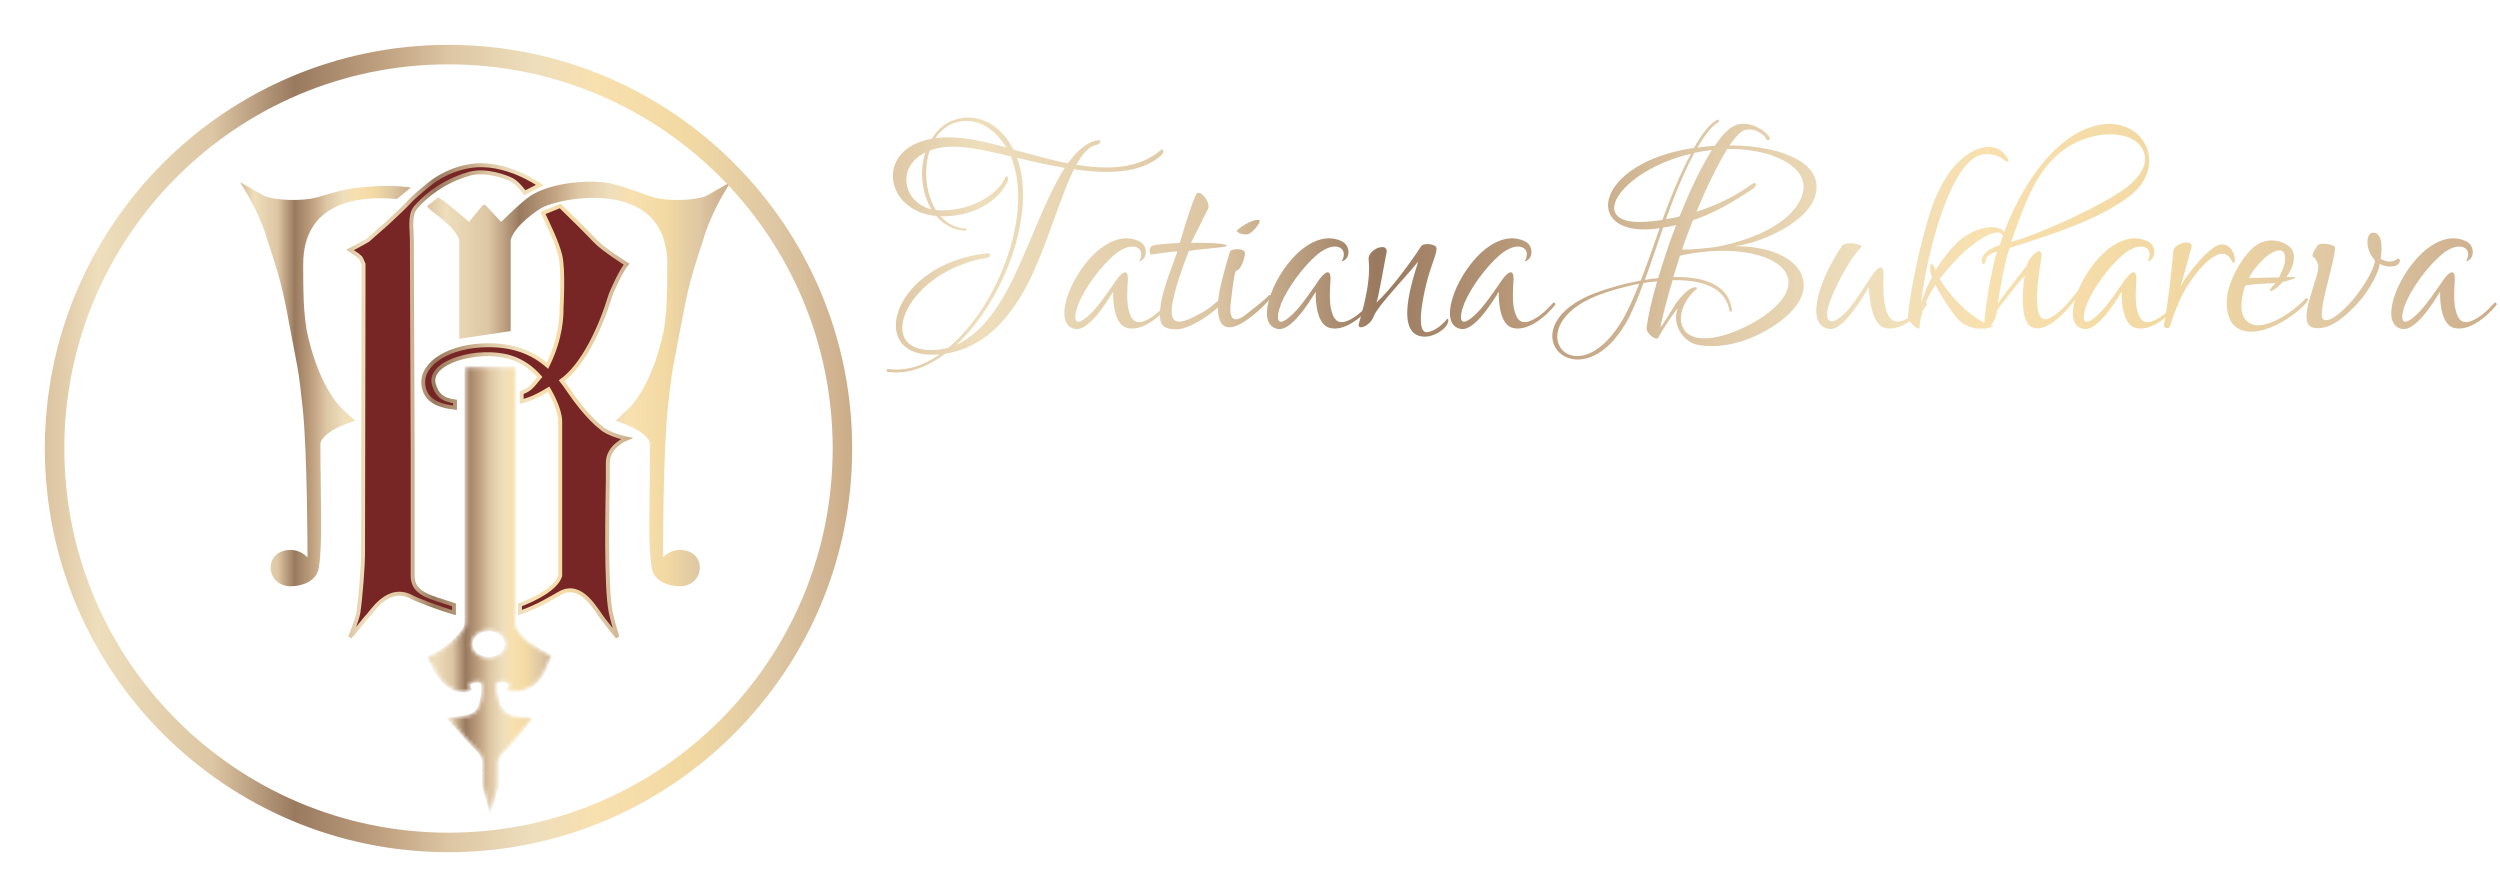 <?xml version="1.0" encoding="UTF-8"?> <svg xmlns="http://www.w3.org/2000/svg" width="641" height="229" viewBox="0 0 641 229" fill="none"> <path d="M258.16 35.58C252.67 28.29 245.29 29.64 241.96 32.16C240.7 33.15 239.71 34.23 238.9 35.58C224.14 38.19 226.84 54.21 240.07 55.38C241.87 57.54 244.39 58.98 247.45 59.16C247.99 59.16 247.99 58.62 247.54 58.62C244.93 58.44 242.77 57.27 241.15 55.47H241.51C251.23 55.56 256.99 50.07 258.43 46.29C258.79 45.3 257.98 44.76 257.62 45.75C256.45 48.81 250.33 53.94 241.51 53.94C240.97 53.94 240.52 53.94 239.98 53.85C237.37 49.71 236.74 43.5 238.36 38.64C240.61 37.74 243.49 37.38 247 37.74C250.24 38.01 254.47 39 259.15 40.08C265.18 54.21 256.18 78.15 243.22 89.13C241.87 89.49 240.34 89.76 238.72 89.76C223.87 89.76 232.78 69.24 253.21 66.09C254.02 66 254.11 64.83 253.3 64.92C228.73 67.53 222.43 90.93 238.72 90.93C239.53 90.93 240.25 90.93 240.97 90.84C236.74 93.81 232.24 95.25 227.74 94.62C227.29 94.62 227.11 95.25 227.65 95.34C232.69 96.06 237.73 94.17 242.41 90.66C253.84 88.95 260.86 79.14 265.36 68.88C269.32 59.79 272.2 49.8 275.35 43.41C284.08 44.67 292.45 44.49 297.67 39.9C298.48 39.27 298.48 37.83 297.67 38.46C292 43.32 284.17 43.59 275.98 42.24C277.6 39.36 279.22 37.47 281.2 37.11C282.19 37.02 282.55 35.76 281.56 35.94C278.68 36.39 276.16 38.64 273.82 41.88C269.14 40.98 264.37 39.54 259.87 38.37C259.33 37.38 258.79 36.48 258.16 35.58ZM260.77 40.44C264.64 41.43 268.87 42.33 273.01 43.05C268.87 49.44 265.36 59.07 261.49 67.71C258.16 75.18 253.12 84.9 245.2 88.41C257.53 76.98 265.9 54.48 260.77 40.44ZM258.07 37.83C254.11 36.75 250.51 35.85 247.36 35.49C244.48 35.13 242.05 35.13 239.89 35.4C240.52 34.41 241.33 33.51 242.32 32.79C245.47 30.36 251.86 29.46 256.99 36.3L258.07 37.83ZM238.81 53.67C231.34 51.78 229.81 42.69 237.28 39.09C235.66 43.86 236.38 49.53 238.81 53.67Z" fill="url(#paint0_linear_1051_384)"></path> <path d="M299.998 77.97C299.998 77.97 299.638 77.43 299.368 77.61C299.008 77.97 297.028 80.4 294.598 81.75C291.178 83.64 289.918 82.29 289.198 78.6C288.928 76.8 289.018 74.19 289.198 71.76C289.288 68.79 287.848 69.6 286.318 71.67C284.158 74.82 281.638 78.51 279.658 80.4C275.518 84.45 274.888 82.11 276.598 77.7C278.218 73.83 282.088 68.43 285.688 65.37C290.278 61.41 294.058 63.48 292.078 66.99C294.148 66.63 294.508 63.21 292.258 61.95C288.388 59.97 284.248 61.68 280.738 64.92C273.988 71.31 269.758 83.46 275.788 84.36C279.838 84.9 285.418 74.55 285.418 74.82C285.418 74.91 285.058 82.74 288.748 84C293.788 85.62 299.728 78.51 299.998 77.97Z" fill="url(#paint1_linear_1051_384)"></path> <path d="M314.538 63.03C314.538 62.4 308.958 62.13 305.358 62.31L309.768 53.49C310.488 51.96 307.518 48 306.618 49.98C305.268 52.77 302.478 62.31 302.478 62.31C300.318 62.4 296.538 62.58 295.458 63.03C294.378 63.48 294.738 65.37 295.188 65.28C296.448 65.1 300.228 64.47 301.848 64.47C302.028 64.47 298.518 73.02 297.798 76.98C296.628 83.55 298.068 84.27 301.398 84.45C306.078 84.54 314.268 77.7 314.268 76.44C314.178 75 311.028 78.6 308.418 80.04C303.918 82.47 299.238 84.99 300.678 77.34C301.668 72.12 304.818 64.38 304.818 64.38C306.258 63.93 314.538 63.48 314.538 63.03Z" fill="url(#paint2_linear_1051_384)"></path> <path d="M322.997 56.73C322.997 55.83 320.027 56.64 317.237 58.98C316.607 59.52 318.767 60.33 319.937 60.06C321.197 59.7 322.997 57.27 322.997 56.73ZM325.877 76.26C326.147 75.72 325.697 75.45 325.247 75.81C324.167 77.07 321.287 79.14 319.757 80.4C315.617 83.82 315.077 80.76 315.617 77.16C316.067 73.47 316.517 69.51 316.967 69.42C318.317 69.15 319.217 65.82 319.217 64.92C319.217 63.57 315.527 63.66 315.347 64.56C314.987 65.82 312.737 73.02 312.377 76.62C311.567 84.81 314.987 85.53 320.207 81.66C322.817 79.77 325.337 77.16 325.877 76.26Z" fill="url(#paint3_linear_1051_384)"></path> <path d="M351.941 77.97C351.941 77.97 351.581 77.43 351.311 77.61C350.951 77.97 348.971 80.4 346.541 81.75C343.121 83.64 341.861 82.29 341.141 78.6C340.871 76.8 340.961 74.19 341.141 71.76C341.231 68.79 339.791 69.6 338.261 71.67C336.101 74.82 333.581 78.51 331.601 80.4C327.461 84.45 326.831 82.11 328.541 77.7C330.161 73.83 334.031 68.43 337.631 65.37C342.221 61.41 346.001 63.48 344.021 66.99C346.091 66.63 346.451 63.21 344.201 61.95C340.331 59.97 336.191 61.68 332.681 64.92C325.931 71.31 321.701 83.46 327.731 84.36C331.781 84.9 337.361 74.55 337.361 74.82C337.361 74.91 337.001 82.74 340.691 84C345.731 85.62 351.671 78.51 351.941 77.97Z" fill="url(#paint4_linear_1051_384)"></path> <path d="M370.981 81.84C370.261 82.74 368.191 84.9 365.941 85.17C363.331 85.44 364.321 78.51 365.671 72.93C366.931 67.71 368.641 64.74 368.281 63.48C368.101 62.58 364.951 62.13 364.321 63.21C361.981 66.9 356.491 74.37 352.891 77.61C353.341 76.89 354.871 67.89 355.501 64.83C356.131 61.86 350.641 63.84 350.911 66.54C351.631 72.93 348.841 81.12 348.391 83.1C347.941 84.81 351.271 83.73 352.261 81.03C353.161 78.51 361.081 70.32 363.601 67.08C363.241 68.88 357.031 84.99 364.411 86.25C366.931 86.7 369.451 85.08 370.441 84C371.611 82.83 371.521 81.3 370.981 81.84Z" fill="url(#paint5_linear_1051_384)"></path> <path d="M398.875 77.97C398.875 77.97 398.515 77.43 398.245 77.61C397.885 77.97 395.905 80.4 393.475 81.75C390.055 83.64 388.795 82.29 388.075 78.6C387.805 76.8 387.895 74.19 388.075 71.76C388.165 68.79 386.725 69.6 385.195 71.67C383.035 74.82 380.515 78.51 378.535 80.4C374.395 84.45 373.765 82.11 375.475 77.7C377.095 73.83 380.965 68.43 384.565 65.37C389.155 61.41 392.935 63.48 390.955 66.99C393.025 66.63 393.385 63.21 391.135 61.95C387.265 59.97 383.125 61.68 379.615 64.92C372.865 71.31 368.635 83.46 374.665 84.36C378.715 84.9 384.295 74.55 384.295 74.82C384.295 74.91 383.935 82.74 387.625 84C392.665 85.62 398.605 78.51 398.875 77.97Z" fill="url(#paint6_linear_1051_384)"></path> <path d="M440.558 31.35C441.008 31.08 440.648 30.45 440.288 30.72C438.398 31.71 436.328 34.32 434.348 37.92C408.698 41.7 405.638 60.6 424.088 58.71C424.538 58.62 425.078 58.53 425.528 58.53C423.908 63.21 422.288 67.8 420.668 71.94C415.268 72.93 410.318 74.55 407.348 75.81C386.918 84.99 404.648 103.08 416.618 83.28C418.148 80.76 419.768 76.98 421.388 72.57C422.558 72.39 423.728 72.21 424.898 72.12C423.458 76.98 422.558 81.21 422.198 84C422.018 85.62 424.718 87.42 425.168 86.61C426.518 84 430.298 78.51 430.118 79.23C428.678 83.19 431.558 87.69 435.248 88.41C445.328 90.3 455.858 83.82 459.728 79.41C466.658 71.58 460.088 63.12 444.788 63.12C450.998 62.49 465.128 56.73 465.758 48.54C466.388 40.98 455.228 37.38 444.068 37.29H443.438C444.968 35.13 446.318 33.6 447.398 33.33C449.738 32.79 451.088 33.96 451.808 34.41C452.888 35.22 452.708 35.94 453.338 35.94C455.498 35.76 449.378 30 444.698 32.25C443.078 32.97 441.368 34.86 439.658 37.38C438.128 37.47 436.598 37.65 435.248 37.83C437.138 34.59 438.938 32.25 440.558 31.35ZM429.038 71.04C430.028 67.89 430.748 65.55 430.748 65.55C450.998 61.14 466.568 69.15 454.148 79.59C451.808 81.57 447.758 84 443.618 85.44C429.128 90.48 428.408 79.77 434.888 74.19C435.518 73.74 434.528 73.11 432.638 74.55C431.828 75.18 429.848 77.43 429.488 78.15C428.318 79.95 426.518 83.19 425.708 83.91C426.338 80.67 427.688 75.81 428.858 71.85C436.058 71.67 442.448 73.56 443.438 79.68C443.528 80.13 444.158 79.95 444.068 79.5C443.258 72.84 436.598 70.86 429.038 71.04ZM434.978 54.3C437.228 48.81 440.198 42.51 442.898 38.19H443.888C454.148 38.28 462.878 42.42 462.428 48.36C461.978 53.49 455.678 60.06 441.008 63.12C439.568 63.48 434.078 64.02 431.288 64.02C431.738 62.58 432.728 59.79 434.078 56.46C439.478 54.66 444.248 51.87 449.378 48.45C450.638 47.64 450.458 46.29 449.108 47.28C444.878 50.34 440.018 52.68 434.978 54.3ZM420.308 72.75C418.688 76.8 417.158 80.22 415.628 82.65C404.018 101.46 389.888 84.99 407.798 76.53C410.498 75.27 415.178 73.74 420.308 72.75ZM426.248 56.37C425.348 56.55 424.358 56.64 423.458 56.73C405.638 58.8 414.818 43.77 433.538 39.45C431.018 44.13 428.498 50.16 426.248 56.37ZM434.438 39.18C435.878 38.91 437.408 38.64 438.938 38.46C436.148 42.87 433.178 49.08 430.658 55.47C429.488 55.83 428.318 56.01 427.148 56.19C429.398 49.89 431.918 43.86 434.438 39.18ZM426.428 58.35C427.598 58.17 428.678 57.99 429.758 57.72C427.958 62.31 426.428 67.08 425.168 71.31C423.998 71.4 422.828 71.58 421.748 71.76C423.278 67.62 424.808 63.03 426.428 58.35Z" fill="url(#paint7_linear_1051_384)"></path> <path d="M494.18 77.97C494.18 77.97 493.91 77.43 493.64 77.61C493.28 77.97 491.3 80.4 488.87 81.75C482.39 85.35 482.84 74.28 482.93 70.59C483.11 67.53 481.58 68.34 480.14 70.41C477.98 73.56 474.92 78.51 472.94 80.4C468.71 84.45 467.63 81.75 469.07 77.61C470.42 73.83 474.02 66.63 477.17 63.48C478.07 62.58 473.12 61.68 472.22 63.12C465.83 72.75 462.95 83.46 469.07 84.36C473.12 84.9 479.24 73.29 479.24 73.56C479.15 73.65 479.33 82.74 483.02 84C488.06 85.62 494 78.51 494.18 77.97Z" fill="url(#paint8_linear_1051_384)"></path> <path d="M514.542 40.26C512.472 37.11 509.052 37.11 505.902 38.73C500.502 41.52 496.813 48.09 494.562 55.47C491.412 65.82 489.162 78.51 489.162 82.02C489.792 82.29 492.223 85.8 492.223 83.46V83.01C492.763 79.41 494.202 76.08 496.272 73.02C497.892 76.35 500.412 79.86 501.042 80.67C503.202 83.37 504.103 83.37 505.723 84C507.703 84.72 512.022 83.73 510.852 83.55C506.532 82.56 500.052 76.35 497.352 71.49C499.152 69.15 501.132 66.99 502.932 65.19C507.792 60.6 512.382 58.53 513.283 60.15C513.553 60.6 514.273 60.15 514.003 59.7C512.563 57.09 506.172 57.99 501.582 62.4C499.782 64.2 497.892 66.63 496.272 69.33V69.24C495.282 66.36 494.562 68.07 495.012 69.96C495.102 70.23 495.192 70.68 495.372 71.04C494.202 73.11 493.302 75.36 492.582 77.61C494.112 64.2 500.592 39.63 509.052 39.54C511.302 39.45 512.923 40.17 514.003 41.16C514.363 41.43 515.622 41.88 514.542 40.26Z" fill="url(#paint9_linear_1051_384)"></path> <path d="M550.455 37.92C548.475 32.88 543.075 30.99 538.035 32.07C535.155 32.7 532.185 34.05 529.575 36.12C521.835 41.97 515.625 53.4 512.745 62.85C510.945 63.39 508.245 64.74 508.155 66.72C508.065 68.16 508.965 67.98 509.145 66.72C509.235 65.82 510.045 65.01 512.115 64.47C510.765 67.98 508.605 80.58 508.785 84C508.785 84.9 511.755 83.37 512.025 79.5C514.635 76.17 519.135 70.32 519.135 70.77C519.045 70.86 517.335 82.11 520.845 83.82C525.615 86.25 532.815 75.99 533.085 75.27C533.085 75.27 532.905 74.46 532.635 74.73C532.185 75.18 529.755 78.69 527.145 80.58C523.365 83.37 522.285 81.39 522.285 76.08C522.285 73.56 522.825 69.78 523.365 66.36C524.085 62.13 520.215 65.73 519.675 68.07C516.795 71.94 514.365 74.64 512.205 77.97C512.835 73.92 514.005 66.99 515.265 63.57C525.435 60.33 538.125 56.37 545.955 50.34C550.095 47.19 552.165 42.51 550.455 37.92ZM549.645 38.91C550.995 42.42 548.115 45.84 545.325 48C539.115 52.68 523.365 59.88 515.625 62.04C519.405 52.05 523.005 37.65 537.675 34.77C541.725 33.96 547.935 34.41 549.645 38.91Z" fill="url(#paint10_linear_1051_384)"></path> <path d="M558.572 77.97C558.572 77.97 558.212 77.43 557.942 77.61C557.582 77.97 555.602 80.4 553.172 81.75C549.752 83.64 548.492 82.29 547.772 78.6C547.502 76.8 547.592 74.19 547.772 71.76C547.862 68.79 546.422 69.6 544.892 71.67C542.732 74.82 540.212 78.51 538.232 80.4C534.092 84.45 533.462 82.11 535.172 77.7C536.792 73.83 540.662 68.43 544.262 65.37C548.852 61.41 552.632 63.48 550.652 66.99C552.722 66.63 553.082 63.21 550.832 61.95C546.962 59.97 542.822 61.68 539.312 64.92C532.562 71.31 528.332 83.46 534.362 84.36C538.412 84.9 543.992 74.55 543.992 74.82C543.992 74.91 543.632 82.74 547.322 84C552.362 85.62 558.302 78.51 558.572 77.97Z" fill="url(#paint11_linear_1051_384)"></path> <path d="M572.122 66.72C573.562 69.51 573.562 62.67 569.692 62.67C567.172 62.58 561.682 68.88 558.982 73.56C559.612 72.21 561.412 64.83 561.862 63.48C562.582 61.14 557.362 62.22 557.182 64.56C557.092 66.99 555.652 79.95 554.842 83.28C554.662 84.27 556.192 84.54 556.462 83.46C557.002 81.66 558.622 76.71 560.962 73.11C564.832 67.17 569.962 62.4 572.122 66.72Z" fill="url(#paint12_linear_1051_384)"></path> <path d="M591.27 77.7C592.26 76.53 591.54 76.17 591 76.71C589.29 78.51 584.61 82.56 579.84 83.37C577.5 83.73 574.44 82.56 574.71 77.88C574.8 76.17 575.16 74.55 575.7 73.2C578.76 72.66 579.84 72.84 583.44 72.57L582.54 73.56C581.82 74.28 581.73 75.27 583.44 74.01C584.07 73.56 584.7 72.93 585.24 72.3C587.22 71.85 589.56 71.04 588.03 71.04H586.23C588.3 68.16 589.2 64.56 586.5 62.85C583.35 60.87 579.84 61.41 577.32 63.84C574.08 66.99 571.74 72.03 571.11 75.36C570.48 79.32 571.56 82.29 572.82 83.46C577.95 88.14 588.12 81.39 591.27 77.7ZM585.69 67.89C585.51 68.61 584.97 69.87 584.34 71.13C581.73 71.13 579.93 71.22 576.6 71.31C577.77 69.06 579.3 67.44 580.47 66.36C582.72 64.11 586.95 62.4 585.69 67.89Z" fill="url(#paint13_linear_1051_384)"></path> <path d="M614.815 66.27C614.815 66.27 613.195 67.98 610.405 66.36C610.405 66.36 611.665 59.16 608.155 59.7C606.805 59.97 606.175 63.66 608.965 66.81C608.695 69.06 606.265 73.2 603.475 76.62C600.505 80.13 597.175 82.83 595.735 81.93C593.845 80.85 598.705 67.17 598.705 63.48C598.705 62.67 594.745 62.04 594.205 62.94C593.125 64.56 592.585 65.73 593.125 65.91C593.665 66.09 594.205 67.26 594.385 67.98C595.015 70.59 588.355 83.01 593.125 84C596.095 84.72 599.785 82.92 604.465 77.79C607.795 74.19 610.135 69.24 610.135 67.62C611.305 68.34 612.925 68.52 614.185 68.16C615.265 67.8 615.805 66.45 614.815 66.27Z" fill="url(#paint14_linear_1051_384)"></path> <path d="M640.223 77.97C640.223 77.97 639.863 77.43 639.593 77.61C639.233 77.97 637.253 80.4 634.823 81.75C631.403 83.64 630.143 82.29 629.423 78.6C629.153 76.8 629.243 74.19 629.423 71.76C629.513 68.79 628.073 69.6 626.543 71.67C624.383 74.82 621.863 78.51 619.883 80.4C615.743 84.45 615.113 82.11 616.823 77.7C618.443 73.83 622.313 68.43 625.913 65.37C630.503 61.41 634.283 63.48 632.303 66.99C634.373 66.63 634.733 63.21 632.483 61.95C628.613 59.97 624.473 61.68 620.963 64.92C614.213 71.31 609.983 83.46 616.013 84.36C620.063 84.9 625.643 74.55 625.643 74.82C625.643 74.91 625.283 82.74 628.973 84C634.013 85.62 639.953 78.51 640.223 77.97Z" fill="url(#paint15_linear_1051_384)"></path> <g filter="url(#filter0_d_1051_384)"> <mask id="mask0_1051_384" style="mask-type:alpha" maskUnits="userSpaceOnUse" x="101" y="94" width="33" height="115"> <path fill-rule="evenodd" clip-rule="evenodd" d="M115.883 198.178C115.884 198.184 115.885 198.202 115.885 198.235L115.883 198.178Z" fill="white"></path> <path fill-rule="evenodd" clip-rule="evenodd" d="M124.153 94.207H111.416V158.74C111.416 158.74 111.477 160.07 111.245 160.64C110.608 162.203 107.635 165.157 105.383 166.596C104.025 167.463 101.724 168.619 101.724 168.619H101.723C102.975 170.386 103.917 173.989 107.208 176.087C110.499 178.185 112.692 176.837 112.692 176.837C112.692 176.837 111.596 175.167 113.131 174.93C113.328 174.9 113.944 174.567 115.105 174.757C116.267 174.947 115.66 180.005 114.544 181.864C114.172 182.485 113.349 183.138 112.088 183.563C110.085 183.995 106.833 184.185 106.833 184.185C106.833 184.185 112.653 190.55 113.427 191.382C113.48 191.439 113.568 191.523 113.68 191.628C114.352 192.266 115.885 193.72 115.885 195.189C115.885 195.42 115.882 195.704 115.879 196.014C115.872 196.709 115.864 197.534 115.883 198.178C115.884 198.183 115.885 198.202 115.885 198.235L115.883 198.178C115.875 198.094 115.885 201.471 115.885 201.471L117.75 208.122L119.609 201.471V195.189C119.944 193.902 120.507 193.332 121.397 192.428C121.692 192.129 122.024 191.793 122.395 191.382C123.885 189.732 128.435 184.185 128.435 184.185C128.435 184.185 127.739 184.185 125.648 183.995C122.505 183.709 121.695 183.006 120.801 181.864C119.537 180.248 118.616 174.93 119.609 174.757C120.816 174.546 121.956 174.84 122.126 174.93C123.222 175.515 122.126 176.837 122.126 176.837C122.126 176.837 124.506 177.995 128.049 176.087C131.593 174.179 132.644 168.728 133.315 168.157C133.315 168.157 125.494 164.638 124.153 160.64C123.723 159.359 124.153 156.948 124.153 156.948V94.207ZM117.284 168.748C119.722 168.748 121.698 167.132 121.698 165.139C121.698 163.145 119.722 161.529 117.284 161.529C114.847 161.529 112.871 163.145 112.871 165.139C112.871 167.132 114.847 168.748 117.284 168.748Z" fill="white"></path> </mask> <g mask="url(#mask0_1051_384)"> <path fill-rule="evenodd" clip-rule="evenodd" d="M115.883 198.178C115.884 198.184 115.885 198.202 115.885 198.235L115.883 198.178Z" fill="url(#paint16_linear_1051_384)"></path> <path fill-rule="evenodd" clip-rule="evenodd" d="M124.153 94.207H111.416V158.74C111.416 158.74 111.477 160.07 111.245 160.64C110.608 162.203 107.635 165.157 105.383 166.596C104.025 167.463 101.724 168.619 101.724 168.619H101.723C102.975 170.386 103.917 173.989 107.208 176.087C110.499 178.185 112.692 176.837 112.692 176.837C112.692 176.837 111.596 175.167 113.131 174.93C113.328 174.9 113.944 174.567 115.105 174.757C116.267 174.947 115.66 180.005 114.544 181.864C114.172 182.485 113.349 183.138 112.088 183.563C110.085 183.995 106.833 184.185 106.833 184.185C106.833 184.185 112.653 190.55 113.427 191.382C113.48 191.439 113.568 191.523 113.68 191.628C114.352 192.266 115.885 193.72 115.885 195.189C115.885 195.42 115.882 195.704 115.879 196.014C115.872 196.709 115.864 197.534 115.883 198.178C115.884 198.183 115.885 198.202 115.885 198.235L115.883 198.178C115.875 198.094 115.885 201.471 115.885 201.471L117.75 208.122L119.609 201.471V195.189C119.944 193.902 120.507 193.332 121.397 192.428C121.692 192.129 122.024 191.793 122.395 191.382C123.885 189.732 128.435 184.185 128.435 184.185C128.435 184.185 127.739 184.185 125.648 183.995C122.505 183.709 121.695 183.006 120.801 181.864C119.537 180.248 118.616 174.93 119.609 174.757C120.816 174.546 121.956 174.84 122.126 174.93C123.222 175.515 122.126 176.837 122.126 176.837C122.126 176.837 124.506 177.995 128.049 176.087C131.593 174.179 132.644 168.728 133.315 168.157C133.315 168.157 125.494 164.638 124.153 160.64C123.723 159.359 124.153 156.948 124.153 156.948V94.207ZM117.284 168.748C119.722 168.748 121.698 167.132 121.698 165.139C121.698 163.145 119.722 161.529 117.284 161.529C114.847 161.529 112.871 163.145 112.871 165.139C112.871 167.132 114.847 168.748 117.284 168.748Z" fill="url(#paint17_linear_1051_384)"></path> <path d="M115.883 198.178L116.04 198.162L115.726 198.183L115.883 198.178ZM115.885 198.235L115.728 198.24L116.043 198.232L115.885 198.235ZM115.727 198.194C115.726 198.191 115.726 198.189 115.726 198.192C115.726 198.194 115.727 198.197 115.727 198.201C115.727 198.21 115.727 198.222 115.728 198.238L116.043 198.232C116.042 198.202 116.042 198.176 116.04 198.162L115.727 198.194ZM116.043 198.23C116.042 198.211 116.042 198.192 116.041 198.173L115.726 198.183C115.726 198.202 115.727 198.221 115.728 198.24L116.043 198.23ZM116.043 198.23L116.041 198.173L115.726 198.183L115.728 198.24L116.043 198.23ZM111.416 94.207V93.892H111.101V94.207H111.416ZM124.153 94.207H124.468V93.892H124.153V94.207ZM124.153 156.948L124.463 157.003L124.468 156.976V156.948H124.153ZM124.153 160.64L124.452 160.54L124.153 160.64ZM133.315 168.157L133.519 168.397L133.898 168.074L133.444 167.87L133.315 168.157ZM120.801 181.864L121.049 181.669L120.801 181.864ZM125.648 183.995L125.619 184.309L125.648 183.995ZM122.395 191.382L122.629 191.593L122.395 191.382ZM119.609 195.189L119.304 195.11L119.293 195.149V195.189H119.609ZM117.75 208.122L117.447 208.207L117.751 209.291L118.054 208.207L117.75 208.122ZM115.885 201.471L115.57 201.472V201.515L115.582 201.556L115.885 201.471ZM113.427 191.382L113.197 191.596L113.427 191.382ZM106.833 184.185L106.815 183.87L106.154 183.909L106.601 184.397L106.833 184.185ZM114.544 181.864L114.815 182.026L114.544 181.864ZM115.105 174.757L115.055 175.068L115.105 174.757ZM113.131 174.93L113.083 174.619L113.131 174.93ZM112.692 176.837L112.857 177.105L113.134 176.935L112.956 176.664L112.692 176.837ZM122.126 176.837L121.884 176.636L121.627 176.945L121.988 177.12L122.126 176.837ZM119.609 174.757L119.663 175.067L119.609 174.757ZM128.435 184.185L128.679 184.385L129.102 183.87H128.435V184.185ZM119.609 201.471L119.912 201.556L119.924 201.514V201.471H119.609ZM115.883 198.178L115.57 198.21L116.199 198.169L115.883 198.178ZM101.724 168.619V168.934H101.799L101.865 168.9L101.724 168.619ZM105.383 166.596L105.214 166.33L105.383 166.596ZM112.088 183.563L112.155 183.871L112.172 183.867L112.189 183.861L112.088 183.563ZM111.416 158.74H111.101V158.747L111.102 158.755L111.416 158.74ZM111.245 160.64L110.953 160.521L111.245 160.64ZM101.723 168.619V168.304H101.114L101.466 168.801L101.723 168.619ZM113.68 191.628L113.463 191.857L113.68 191.628ZM115.879 196.014L116.194 196.018L115.879 196.014ZM121.397 192.428L121.173 192.207L121.397 192.428ZM122.126 174.93L121.978 175.209L122.126 174.93ZM111.416 94.522H124.153V93.892H111.416V94.522ZM123.838 94.207V156.948H124.468V94.207H123.838ZM124.153 156.948C123.843 156.893 123.843 156.893 123.843 156.893C123.843 156.893 123.843 156.893 123.843 156.893C123.843 156.894 123.842 156.894 123.842 156.895C123.842 156.896 123.842 156.899 123.841 156.901C123.841 156.906 123.839 156.913 123.838 156.923C123.835 156.942 123.83 156.969 123.824 157.004C123.813 157.075 123.797 157.176 123.78 157.302C123.746 157.553 123.705 157.901 123.678 158.291C123.624 159.056 123.618 160.035 123.854 160.74L124.452 160.54C124.259 159.963 124.253 159.096 124.306 158.336C124.332 157.963 124.372 157.628 124.405 157.387C124.421 157.267 124.436 157.17 124.447 157.104C124.452 157.071 124.456 157.045 124.459 157.028C124.46 157.02 124.462 157.013 124.462 157.009C124.463 157.007 124.463 157.005 124.463 157.004C124.463 157.004 124.463 157.003 124.463 157.003C124.463 157.003 124.463 157.003 124.463 157.003C124.463 157.003 124.463 157.003 124.153 156.948ZM123.854 160.74C124.212 161.808 124.993 162.82 125.931 163.727C126.872 164.638 127.994 165.466 129.065 166.162C130.137 166.859 131.166 167.429 131.926 167.824C132.307 168.022 132.62 168.177 132.839 168.282C132.949 168.335 133.035 168.375 133.094 168.403C133.123 168.416 133.146 168.427 133.161 168.434C133.169 168.437 133.175 168.44 133.179 168.442C133.181 168.443 133.182 168.443 133.184 168.444C133.184 168.444 133.185 168.444 133.185 168.444L133.185 168.445C133.185 168.445 133.185 168.445 133.315 168.157C133.444 167.87 133.444 167.87 133.444 167.87C133.444 167.87 133.443 167.87 133.443 167.87C133.442 167.869 133.441 167.869 133.439 167.868C133.436 167.866 133.43 167.864 133.423 167.86C133.409 167.854 133.387 167.844 133.359 167.831C133.303 167.805 133.219 167.766 133.112 167.714C132.899 167.611 132.591 167.46 132.217 167.265C131.469 166.876 130.459 166.316 129.408 165.633C128.357 164.95 127.271 164.148 126.369 163.275C125.464 162.398 124.764 161.47 124.452 160.54L123.854 160.74ZM133.11 167.917C132.969 168.038 132.855 168.244 132.757 168.447C132.652 168.666 132.538 168.942 132.415 169.252C132.165 169.878 131.864 170.661 131.475 171.487C130.691 173.145 129.579 174.906 127.9 175.81L128.199 176.365C130.064 175.361 131.249 173.442 132.045 171.755C132.445 170.908 132.754 170.102 133 169.486C133.124 169.175 133.231 168.917 133.325 168.72C133.427 168.509 133.492 168.42 133.519 168.397L133.11 167.917ZM120.553 182.058C121.011 182.643 121.471 183.147 122.24 183.532C122.998 183.912 124.032 184.164 125.619 184.309L125.676 183.681C124.121 183.54 123.178 183.297 122.522 182.968C121.877 182.645 121.485 182.226 121.049 181.669L120.553 182.058ZM118.054 208.037L116.189 201.386L115.582 201.556L117.447 208.207L118.054 208.037ZM113.658 191.167C113.272 190.752 111.625 188.954 110.072 187.258C109.296 186.411 108.545 185.589 107.987 184.98C107.708 184.675 107.478 184.423 107.317 184.247C107.237 184.159 107.174 184.091 107.131 184.044C107.11 184.02 107.093 184.002 107.082 183.99C107.077 183.984 107.073 183.98 107.07 183.977C107.069 183.975 107.067 183.974 107.067 183.973C107.066 183.973 107.066 183.972 107.066 183.972C107.066 183.972 107.066 183.972 107.066 183.972C107.066 183.972 107.066 183.972 106.833 184.185C106.601 184.397 106.601 184.398 106.601 184.398C106.601 184.398 106.601 184.398 106.601 184.399C106.602 184.399 106.603 184.4 106.605 184.402C106.607 184.405 106.612 184.41 106.617 184.416C106.628 184.428 106.645 184.446 106.666 184.469C106.709 184.516 106.772 184.585 106.852 184.673C107.013 184.848 107.243 185.1 107.522 185.405C108.08 186.015 108.831 186.836 109.607 187.684C111.158 189.379 112.808 191.179 113.197 191.596L113.658 191.167ZM114.815 182.026C115.408 181.037 115.845 179.253 115.992 177.715C116.067 176.942 116.071 176.203 115.975 175.634C115.928 175.351 115.853 175.09 115.733 174.883C115.613 174.675 115.427 174.49 115.156 174.446L115.055 175.068C115.074 175.071 115.123 175.087 115.188 175.198C115.253 175.312 115.312 175.491 115.354 175.738C115.436 176.23 115.437 176.907 115.365 177.655C115.221 179.157 114.797 180.832 114.274 181.701L114.815 182.026ZM115.156 174.446C114.536 174.345 114.054 174.382 113.696 174.452C113.518 174.487 113.374 174.529 113.265 174.563C113.205 174.582 113.171 174.594 113.133 174.605C113.095 174.617 113.083 174.619 113.083 174.619L113.18 175.242C113.26 175.229 113.376 175.189 113.454 175.165C113.552 175.134 113.671 175.099 113.817 175.07C114.107 175.014 114.514 174.98 115.055 175.068L115.156 174.446ZM113.083 174.619C112.638 174.688 112.32 174.872 112.144 175.167C111.976 175.45 111.978 175.77 112.026 176.029C112.074 176.293 112.177 176.538 112.262 176.711C112.305 176.799 112.346 176.872 112.376 176.924C112.391 176.949 112.404 176.97 112.413 176.985C112.418 176.992 112.421 176.998 112.424 177.002C112.425 177.004 112.426 177.006 112.427 177.007C112.428 177.008 112.428 177.008 112.428 177.009C112.428 177.009 112.429 177.009 112.429 177.009V177.01C112.429 177.01 112.429 177.01 112.692 176.837C112.956 176.664 112.956 176.664 112.956 176.664V176.664H112.956C112.956 176.664 112.956 176.664 112.956 176.664C112.956 176.664 112.955 176.663 112.955 176.662C112.953 176.66 112.951 176.656 112.948 176.651C112.942 176.641 112.932 176.626 112.92 176.606C112.896 176.565 112.863 176.505 112.828 176.433C112.755 176.286 112.68 176.099 112.646 175.916C112.611 175.728 112.628 175.586 112.686 175.489C112.736 175.404 112.857 175.292 113.18 175.242L113.083 174.619ZM119.554 174.447C119.272 174.496 119.115 174.721 119.031 174.927C118.945 175.138 118.901 175.406 118.884 175.694C118.848 176.276 118.914 177.034 119.048 177.822C119.183 178.614 119.389 179.452 119.644 180.198C119.896 180.937 120.204 181.612 120.553 182.058L121.049 181.669C120.766 181.307 120.485 180.712 120.24 179.994C119.997 179.283 119.799 178.478 119.669 177.716C119.539 176.952 119.482 176.247 119.513 175.733C119.529 175.473 119.566 175.284 119.615 175.165C119.666 175.04 119.697 175.061 119.663 175.067L119.554 174.447ZM127.9 175.81C126.18 176.735 124.757 176.911 123.774 176.862C123.282 176.838 122.897 176.758 122.639 176.685C122.51 176.648 122.413 176.614 122.349 176.589C122.317 176.577 122.294 176.567 122.28 176.561C122.273 176.558 122.268 176.555 122.265 176.554C122.264 176.553 122.263 176.553 122.263 176.553C122.263 176.553 122.263 176.553 122.263 176.553C122.264 176.553 122.264 176.553 122.264 176.553C122.264 176.553 122.264 176.553 122.126 176.837C121.988 177.12 121.988 177.12 121.988 177.12C121.989 177.121 121.989 177.121 121.989 177.121C121.989 177.121 121.99 177.121 121.99 177.121C121.991 177.122 121.992 177.122 121.993 177.122C121.995 177.123 121.998 177.125 122.001 177.126C122.007 177.129 122.016 177.133 122.027 177.138C122.05 177.148 122.081 177.161 122.121 177.177C122.202 177.208 122.318 177.249 122.467 177.291C122.766 177.376 123.198 177.465 123.743 177.492C124.837 177.546 126.375 177.347 128.199 176.365L127.9 175.81ZM112.692 176.837C112.527 176.568 112.528 176.568 112.528 176.568H112.528C112.528 176.568 112.528 176.568 112.528 176.568C112.529 176.568 112.528 176.568 112.528 176.568C112.528 176.568 112.528 176.568 112.527 176.569C112.524 176.57 112.52 176.573 112.514 176.576C112.501 176.583 112.481 176.594 112.452 176.608C112.395 176.636 112.307 176.676 112.19 176.719C111.957 176.804 111.607 176.9 111.16 176.935C110.269 177.004 108.966 176.834 107.378 175.821L107.039 176.353C108.741 177.438 110.18 177.643 111.209 177.563C111.721 177.523 112.126 177.413 112.406 177.311C112.546 177.26 112.655 177.211 112.731 177.173C112.769 177.155 112.799 177.139 112.82 177.127C112.83 177.121 112.839 177.116 112.845 177.113C112.848 177.111 112.851 177.109 112.853 177.108C112.854 177.107 112.855 177.107 112.856 177.106C112.856 177.106 112.856 177.106 112.857 177.106L112.857 177.105C112.857 177.105 112.858 177.105 112.692 176.837ZM125.619 184.309C126.668 184.404 127.369 184.452 127.809 184.476C128.029 184.488 128.184 184.494 128.285 184.497C128.335 184.498 128.372 184.499 128.396 184.499C128.409 184.5 128.418 184.5 128.424 184.5C128.428 184.5 128.43 184.5 128.432 184.5C128.433 184.5 128.434 184.5 128.434 184.5C128.435 184.5 128.435 184.5 128.435 184.5C128.435 184.5 128.435 184.5 128.435 184.5C128.435 184.5 128.435 184.5 128.435 184.185C128.435 183.87 128.435 183.87 128.435 183.87H128.436C128.435 183.87 128.435 183.87 128.435 183.87C128.434 183.87 128.432 183.87 128.43 183.87C128.425 183.869 128.417 183.869 128.406 183.869C128.385 183.869 128.351 183.868 128.303 183.867C128.208 183.864 128.059 183.858 127.843 183.846C127.412 183.823 126.719 183.776 125.676 183.681L125.619 184.309ZM128.435 184.185C128.192 183.985 128.192 183.985 128.192 183.985C128.192 183.985 128.192 183.985 128.192 183.985C128.192 183.985 128.191 183.986 128.191 183.986C128.191 183.987 128.19 183.988 128.189 183.989C128.186 183.992 128.183 183.996 128.179 184.001C128.17 184.011 128.157 184.027 128.14 184.048C128.107 184.088 128.057 184.149 127.994 184.226C127.866 184.381 127.683 184.604 127.458 184.877C127.008 185.422 126.393 186.167 125.732 186.963C124.406 188.558 122.9 190.351 122.161 191.17L122.629 191.593C123.379 190.762 124.894 188.957 126.216 187.366C126.878 186.569 127.494 185.824 127.944 185.278C128.169 185.005 128.353 184.781 128.481 184.626C128.544 184.549 128.594 184.489 128.628 184.447C128.644 184.427 128.657 184.411 128.666 184.401C128.67 184.395 128.674 184.391 128.676 184.389C128.677 184.388 128.678 184.386 128.678 184.386C128.679 184.385 128.679 184.385 128.679 184.385V184.385C128.679 184.385 128.679 184.385 128.435 184.185ZM119.305 201.386L117.447 208.037L118.054 208.207L119.912 201.556L119.305 201.386ZM115.885 201.471C116.2 201.47 116.2 201.47 116.2 201.47C116.2 201.47 116.2 201.47 116.2 201.47V201.47C116.2 201.469 116.2 201.469 116.2 201.468C116.2 201.466 116.2 201.464 116.2 201.46C116.2 201.454 116.2 201.445 116.2 201.432C116.2 201.408 116.2 201.371 116.2 201.325C116.2 201.233 116.199 201.102 116.199 200.944C116.198 200.629 116.197 200.209 116.196 199.792C116.195 199.376 116.195 198.961 116.195 198.657C116.195 198.505 116.196 198.381 116.196 198.297C116.196 198.255 116.197 198.225 116.197 198.207C116.197 198.197 116.198 198.195 116.197 198.199C116.197 198.199 116.197 198.204 116.196 198.21C116.196 198.213 116.195 198.219 116.194 198.227C116.193 198.23 116.19 198.254 116.18 198.283C116.172 198.303 116.142 198.356 116.117 198.388C116.049 198.445 115.848 198.49 115.733 198.453C115.676 198.414 115.612 198.337 115.597 198.309C115.59 198.293 115.582 198.267 115.579 198.257C115.574 198.24 115.572 198.226 115.571 198.222C115.57 198.216 115.57 198.212 115.57 198.21L116.197 198.147C116.197 198.144 116.196 198.138 116.195 198.132C116.194 198.128 116.193 198.114 116.188 198.096C116.185 198.086 116.176 198.06 116.169 198.045C116.154 198.016 116.09 197.939 116.033 197.899C115.919 197.863 115.717 197.909 115.649 197.965C115.624 197.997 115.594 198.051 115.587 198.07C115.576 198.099 115.572 198.124 115.572 198.127C115.57 198.135 115.57 198.142 115.569 198.146C115.569 198.153 115.568 198.159 115.568 198.162C115.567 198.172 115.567 198.185 115.567 198.195C115.566 198.217 115.566 198.251 115.566 198.293C115.565 198.378 115.565 198.504 115.565 198.657C115.565 198.962 115.565 199.377 115.566 199.793C115.567 200.21 115.568 200.63 115.569 200.946C115.569 201.103 115.57 201.235 115.57 201.327C115.57 201.373 115.57 201.409 115.57 201.434C115.57 201.447 115.57 201.456 115.57 201.462C115.57 201.466 115.57 201.468 115.57 201.47C115.57 201.471 115.57 201.471 115.57 201.471V201.472V201.472C115.57 201.472 115.57 201.472 115.885 201.471ZM101.724 168.619C101.865 168.9 101.865 168.9 101.865 168.9C101.865 168.9 101.865 168.9 101.865 168.9C101.865 168.9 101.865 168.9 101.866 168.9C101.866 168.9 101.866 168.9 101.867 168.899C101.868 168.899 101.87 168.898 101.872 168.897C101.877 168.895 101.883 168.891 101.892 168.887C101.909 168.878 101.935 168.865 101.968 168.848C102.034 168.815 102.13 168.766 102.249 168.705C102.487 168.583 102.818 168.41 103.192 168.211C103.939 167.813 104.863 167.302 105.553 166.861L105.214 166.33C104.546 166.757 103.64 167.258 102.896 167.655C102.525 167.852 102.196 168.023 101.961 168.144C101.842 168.205 101.748 168.253 101.683 168.286C101.65 168.303 101.625 168.316 101.608 168.324C101.599 168.329 101.593 168.332 101.589 168.334C101.586 168.335 101.585 168.336 101.584 168.337C101.583 168.337 101.583 168.337 101.583 168.337C101.583 168.337 101.582 168.337 101.582 168.337C101.582 168.337 101.582 168.337 101.724 168.619ZM106.833 184.185C106.851 184.499 106.851 184.499 106.851 184.499C106.851 184.499 106.851 184.499 106.852 184.499C106.852 184.499 106.852 184.499 106.852 184.499C106.853 184.499 106.853 184.499 106.854 184.499C106.855 184.499 106.858 184.499 106.861 184.499C106.868 184.498 106.877 184.498 106.89 184.497C106.914 184.496 106.95 184.493 106.997 184.49C107.091 184.484 107.226 184.475 107.395 184.463C107.733 184.438 108.205 184.4 108.739 184.349C109.805 184.248 111.134 184.091 112.155 183.871L112.022 183.255C111.039 183.466 109.741 183.621 108.679 183.722C108.151 183.773 107.684 183.81 107.349 183.834C107.182 183.846 107.048 183.855 106.956 183.861C106.91 183.864 106.875 183.867 106.851 183.868C106.839 183.869 106.83 183.869 106.824 183.87C106.821 183.87 106.818 183.87 106.817 183.87C106.816 183.87 106.815 183.87 106.815 183.87C106.815 183.87 106.815 183.87 106.815 183.87C106.815 183.87 106.815 183.87 106.815 183.87C106.815 183.87 106.815 183.87 106.833 184.185ZM112.189 183.861C113.496 183.422 114.392 182.731 114.815 182.026L114.274 181.701C113.952 182.239 113.203 182.855 111.988 183.264L112.189 183.861ZM111.731 158.74V94.207H111.101V158.74H111.731ZM105.553 166.861C106.703 166.126 108.027 165.012 109.143 163.886C110.249 162.771 111.193 161.603 111.537 160.759L110.953 160.521C110.661 161.239 109.799 162.33 108.696 163.443C107.603 164.545 106.315 165.626 105.214 166.33L105.553 166.861ZM111.416 158.74C111.102 158.755 111.102 158.755 111.102 158.755V158.755C111.102 158.756 111.102 158.756 111.102 158.757C111.102 158.76 111.102 158.763 111.102 158.768C111.102 158.777 111.103 158.791 111.103 158.809C111.105 158.844 111.106 158.897 111.107 158.962C111.109 159.092 111.109 159.27 111.103 159.466C111.089 159.874 111.045 160.295 110.953 160.521L111.537 160.759C111.677 160.415 111.719 159.886 111.733 159.487C111.74 159.278 111.739 159.089 111.737 158.952C111.736 158.883 111.735 158.827 111.733 158.788C111.733 158.769 111.732 158.753 111.732 158.743C111.732 158.737 111.731 158.733 111.731 158.73C111.731 158.729 111.731 158.728 111.731 158.727C111.731 158.727 111.731 158.726 111.731 158.726C111.731 158.726 111.731 158.726 111.731 158.726C111.731 158.726 111.731 158.726 111.416 158.74ZM121.383 165.139C121.383 166.902 119.61 168.433 117.284 168.433V169.063C119.834 169.063 122.013 167.363 122.013 165.139H121.383ZM117.284 168.433C114.959 168.433 113.186 166.902 113.186 165.139H112.556C112.556 167.363 114.735 169.063 117.284 169.063V168.433ZM113.186 165.139C113.186 163.375 114.959 161.844 117.284 161.844V161.214C114.735 161.214 112.556 162.915 112.556 165.139H113.186ZM117.284 161.844C119.61 161.844 121.383 163.375 121.383 165.139H122.013C122.013 162.915 119.834 161.214 117.284 161.214V161.844ZM119.293 195.189V201.471H119.924V195.189H119.293ZM101.724 168.304H101.723V168.934H101.724V168.304ZM101.466 168.801C101.764 169.221 102.048 169.758 102.365 170.38C102.678 170.994 103.021 171.686 103.428 172.387C104.245 173.793 105.334 175.266 107.039 176.353L107.378 175.821C105.792 174.81 104.764 173.432 103.974 172.071C103.577 171.388 103.244 170.716 102.926 170.093C102.612 169.476 102.308 168.9 101.98 168.437L101.466 168.801ZM113.197 191.596C113.258 191.663 113.355 191.754 113.463 191.857L113.897 191.4C113.781 191.29 113.703 191.215 113.658 191.167L113.197 191.596ZM113.463 191.857C113.8 192.176 114.333 192.682 114.782 193.285C115.236 193.894 115.57 194.557 115.57 195.189H116.2C116.2 194.351 115.768 193.553 115.287 192.908C114.802 192.257 114.232 191.718 113.897 191.4L113.463 191.857ZM115.57 195.189C115.57 195.417 115.567 195.7 115.564 196.011L116.194 196.018C116.198 195.708 116.2 195.422 116.2 195.189H115.57ZM115.564 196.011C115.557 196.704 115.549 197.536 115.568 198.188L116.199 198.169C116.179 197.532 116.188 196.714 116.194 196.018L115.564 196.011ZM119.914 195.268C120.227 194.069 120.735 193.549 121.622 192.649L121.173 192.207C120.279 193.114 119.662 193.736 119.304 195.11L119.914 195.268ZM121.622 192.649C121.917 192.35 122.253 192.009 122.629 191.593L122.161 191.17C121.795 191.576 121.468 191.908 121.173 192.207L121.622 192.649ZM119.663 175.067C120.228 174.969 120.782 174.988 121.216 175.043C121.433 175.071 121.618 175.107 121.755 175.142C121.824 175.159 121.88 175.174 121.921 175.188C121.966 175.203 121.982 175.211 121.978 175.209L122.274 174.652C122.194 174.61 122.057 174.567 121.907 174.53C121.745 174.49 121.537 174.449 121.296 174.418C120.817 174.357 120.197 174.334 119.554 174.447L119.663 175.067ZM121.978 175.209C122.182 175.317 122.255 175.441 122.283 175.551C122.314 175.676 122.297 175.83 122.239 176.002C122.182 176.17 122.093 176.33 122.015 176.451C121.977 176.51 121.943 176.558 121.919 176.591C121.907 176.607 121.897 176.619 121.891 176.626C121.888 176.63 121.886 176.633 121.884 176.635C121.884 176.635 121.883 176.636 121.883 176.636C121.883 176.636 121.883 176.636 121.883 176.636H121.884C121.884 176.636 121.884 176.636 122.126 176.837C122.369 177.038 122.369 177.038 122.369 177.038C122.369 177.037 122.369 177.037 122.369 177.037C122.37 177.037 122.37 177.036 122.371 177.036C122.371 177.035 122.373 177.033 122.374 177.031C122.377 177.028 122.381 177.023 122.386 177.017C122.395 177.005 122.408 176.989 122.424 176.967C122.455 176.925 122.498 176.865 122.545 176.792C122.639 176.646 122.756 176.439 122.836 176.204C122.914 175.972 122.966 175.686 122.894 175.399C122.819 175.097 122.619 174.836 122.274 174.652L121.978 175.209Z" fill="url(#paint18_linear_1051_384)"></path> </g> </g> <g filter="url(#filter1_d_1051_384)"> <path d="M177.869 48.087L173.46 50.602C170.73 51.939 163.381 52.133 159.811 51.183C157.081 50.457 150.628 47.675 146.921 47.27C141.132 46.638 133.061 47.648 128.441 50.522C126.173 51.933 120.481 57.62 120.481 57.62C120.424 57.557 115.925 52.742 116.134 52.973L112.292 57.62C112.292 57.62 106.664 52.594 104.395 51.183L102.169 52.973C103.009 53.987 109.143 57.62 110.254 61.467V86.289L122.43 84.464V61.467C123.48 57.62 128.881 53.944 130.445 52.973C134.904 50.203 163.59 44.342 163.59 67.805C163.59 75.545 163.526 79.222 162.75 84.464C162.75 84.464 160.021 100.119 152.014 106.485L152.014 106.485L152.014 106.486L152.013 106.486C151.519 106.957 151.096 107.36 150.782 107.683C157.711 110.005 159.181 112.651 159.181 113.874C159.181 127.419 158.551 139.567 159.601 145.59C160.136 148.661 163.59 149.822 166.32 149.822C169.05 149.822 170.94 147.887 170.94 145.59C170.94 143.292 169.26 141.502 166.32 141.502C163.381 141.502 161.911 143.848 161.911 143.848C161.484 144.099 161.49 142.499 161.49 142.499C161.49 142.499 161.491 115.809 162.75 104.393C163.676 96.004 163.81 95.319 164.626 91.155V91.155V91.154L164.627 91.152L164.628 91.147C164.932 89.595 165.331 87.56 165.9 84.464C167.608 75.176 168.42 71.886 170.52 65.308C170.896 64.129 171.504 62.366 171.78 61.467C172.535 59.001 172.83 58.117 174.089 55.246C175.509 52.01 177.147 49.286 177.869 48.087Z" fill="url(#paint19_linear_1051_384)"></path> <path d="M54.967 48.087L59.377 50.602C62.107 51.939 69.456 52.133 73.026 51.183C75.755 50.457 79.817 49.053 83.525 48.649C88.574 48.098 92.691 48.015 96.124 48.436L93.604 50.522C83.544 49.568 69.246 51.514 69.246 67.806C69.246 75.545 69.31 79.222 70.086 84.464C70.086 84.464 72.816 100.119 80.822 106.485L80.822 106.485L80.823 106.486C81.317 106.956 81.741 107.36 82.055 107.683C75.125 110.005 73.656 112.651 73.656 113.875C73.656 127.419 74.285 139.567 73.236 145.59C72.7 148.661 69.246 149.822 66.516 149.822C63.787 149.822 61.897 147.887 61.897 145.59C61.897 143.292 63.576 141.502 66.516 141.502C69.456 141.502 70.926 143.848 70.926 143.848C71.352 144.099 71.347 142.499 71.347 142.499C71.347 142.499 71.346 115.809 70.086 104.393C69.16 96.004 69.026 95.319 68.21 91.155V91.155V91.154L68.21 91.152L68.209 91.147C67.904 89.596 67.506 87.56 66.936 84.464C65.228 75.176 64.416 71.887 62.317 65.308C61.941 64.129 61.332 62.366 61.057 61.467C60.301 59.002 60.007 58.117 58.747 55.246C57.327 52.01 55.689 49.286 54.967 48.087Z" fill="url(#paint20_linear_1051_384)"></path> <path d="M177.869 48.087L173.46 50.602C170.73 51.939 163.381 52.133 159.811 51.183C157.081 50.457 150.628 47.675 146.921 47.27C141.132 46.638 133.061 47.648 128.441 50.522C126.173 51.933 120.481 57.62 120.481 57.62C120.424 57.557 115.925 52.742 116.134 52.973L112.292 57.62C112.292 57.62 106.664 52.594 104.395 51.183L102.169 52.973C103.009 53.987 109.143 57.62 110.254 61.467V86.289L122.43 84.464V61.467C123.48 57.62 128.881 53.944 130.445 52.973C134.904 50.203 163.59 44.342 163.59 67.805C163.59 75.545 163.526 79.222 162.75 84.464C162.75 84.464 160.021 100.119 152.014 106.485L152.014 106.485L152.014 106.486L152.013 106.486C151.519 106.957 151.096 107.36 150.782 107.683C157.711 110.005 159.181 112.651 159.181 113.874C159.181 127.419 158.551 139.567 159.601 145.59C160.136 148.661 163.59 149.822 166.32 149.822C169.05 149.822 170.94 147.887 170.94 145.59C170.94 143.292 169.26 141.502 166.32 141.502C163.381 141.502 161.911 143.848 161.911 143.848C161.484 144.099 161.49 142.499 161.49 142.499C161.49 142.499 161.491 115.809 162.75 104.393C163.676 96.004 163.81 95.319 164.626 91.155V91.155V91.154L164.627 91.152L164.628 91.147C164.932 89.595 165.331 87.56 165.9 84.464C167.608 75.176 168.42 71.886 170.52 65.308C170.896 64.129 171.504 62.366 171.78 61.467C172.535 59.001 172.83 58.117 174.089 55.246C175.509 52.01 177.147 49.286 177.869 48.087Z" fill="url(#paint21_linear_1051_384)" stroke="url(#paint22_linear_1051_384)"></path> <path d="M54.967 48.087L59.377 50.602C62.107 51.939 69.456 52.133 73.026 51.183C75.755 50.457 79.817 49.053 83.525 48.649C88.574 48.098 92.691 48.015 96.124 48.436L93.604 50.522C83.544 49.568 69.246 51.514 69.246 67.806C69.246 75.545 69.31 79.222 70.086 84.464C70.086 84.464 72.816 100.119 80.822 106.485L80.822 106.485L80.823 106.486C81.317 106.956 81.741 107.36 82.055 107.683C75.125 110.005 73.656 112.651 73.656 113.875C73.656 127.419 74.285 139.567 73.236 145.59C72.7 148.661 69.246 149.822 66.516 149.822C63.787 149.822 61.897 147.887 61.897 145.59C61.897 143.292 63.576 141.502 66.516 141.502C69.456 141.502 70.926 143.848 70.926 143.848C71.352 144.099 71.347 142.499 71.347 142.499C71.347 142.499 71.346 115.809 70.086 104.393C69.16 96.004 69.026 95.319 68.21 91.155V91.155V91.154L68.21 91.152L68.209 91.147C67.904 89.596 67.506 87.56 66.936 84.464C65.228 75.176 64.416 71.887 62.317 65.308C61.941 64.129 61.332 62.366 61.057 61.467C60.301 59.002 60.007 58.117 58.747 55.246C57.327 52.01 55.689 49.286 54.967 48.087Z" fill="url(#paint23_linear_1051_384)" stroke="url(#paint24_linear_1051_384)"></path> </g> <g filter="url(#filter2_d_1051_384)"> <path d="M86.34 61.57C86.34 61.57 84.047 62.921 81.753 64.078L83.734 65.429C84.671 66.381 84.254 65.429 85.214 67.732V74.303C85.214 74.303 85.088 140.271 85.088 142.394C85.088 144.516 84.495 153.204 83.889 157.076C83.606 158.884 81.753 163.373 81.753 163.373L86.025 158.222C87.175 157.268 91.364 149.535 97.804 153.203C98.745 153.739 104.913 156.105 108.395 157.076V155.085C102.027 153 97.804 152.238 97.804 147.605V116.525C97.804 116.525 97.597 67.792 97.597 61.57C97.597 58.857 96.953 55.329 98.412 53.4C98.412 53.4 103.236 47.087 112.397 44.543C116.566 43.386 121.703 45.355 123.186 46.088C124.707 46.84 126.573 49.404 126.573 49.404L130.405 47.474C130.405 47.474 121.569 41.058 112.397 42.602C106.35 43.619 102.53 46.849 101.765 47.474C96.346 51.912 97.596 51.333 94.052 54.613C90.208 58.17 93.01 55.77 86.34 61.57Z" fill="#772525"></path> <path d="M135.642 65.429C134.719 61.798 132.458 57.326 131.187 54.613L135.642 52.819C139.204 56.294 142.628 59.676 144.615 61.798C146.603 63.92 152.659 67.732 152.659 67.732C152.659 67.732 151.259 69.196 148.601 75.43C145.988 84.117 141.507 93.628 135.987 97.609C136.556 98.335 137.109 99.1 137.649 99.9C142.464 107.039 145.988 109.547 145.988 109.547C147.936 111.476 152.659 112.441 152.659 112.441C152.659 112.441 147.844 114.382 147.844 118.614V121.882V122.847C147.773 129.256 147.233 150.335 148.601 157.076C149.029 159.185 150.309 163.373 150.309 163.373L146.679 158.801C144.83 156.413 141.121 149.075 135.642 152.045C134.068 152.898 130.02 155.498 125.322 157.076V155.085C129.026 153.692 134.719 150.887 135.642 147.605V118.842V108.031C135.642 106.369 134.762 103.325 132.675 99.806C132.187 100.102 131.691 100.391 131.187 100.672C129.244 101.754 128.188 102.242 125.749 102.942V100.672C128.215 99.834 128.905 98.4 130.405 96.649C128.5 94.461 126.013 92.581 122.848 91.605C114.718 89.097 101.585 92.762 103.252 98.55C103.947 100.959 105.143 102.485 108.664 102.942V104.556C103.634 103.972 100.899 102.265 100.542 98.55C100.013 93.044 107.422 88.518 117.219 88.518C123.746 88.518 128.506 90.401 132.38 93.769C135.987 86.434 135.987 80.836 135.987 78.905C135.987 78.905 136.566 69.059 135.642 65.429Z" fill="#772525"></path> <path d="M147.843 122.846V121.882V122.846ZM147.843 122.846C147.843 118.614 147.843 122.846 147.843 118.614C147.843 114.382 152.658 112.441 152.658 112.441C152.658 112.441 147.936 111.476 145.987 109.547C145.987 109.547 142.464 107.039 137.649 99.9C137.109 99.1 136.556 98.335 135.986 97.609C141.506 93.628 145.987 84.117 148.6 75.43C151.259 69.196 152.658 67.732 152.658 67.732C152.658 67.732 146.602 63.92 144.615 61.798C142.628 59.676 139.203 56.294 135.642 52.819L131.186 54.613C132.458 57.326 134.718 61.798 135.642 65.429C136.566 69.059 135.986 78.905 135.986 78.905C135.986 80.835 135.986 86.434 132.38 93.769C128.506 90.401 123.746 88.518 117.219 88.518C107.421 88.518 100.013 93.044 100.542 98.55C100.899 102.265 103.633 103.972 108.663 104.556V102.942C105.142 102.485 103.946 100.959 103.252 98.55C101.584 92.762 114.718 89.097 122.848 91.605C126.013 92.581 128.499 94.461 130.405 96.649C128.905 98.4 128.214 99.834 125.748 100.672V102.942C128.188 102.242 129.244 101.754 131.186 100.672C131.691 100.391 132.187 100.102 132.675 99.806C134.762 103.325 135.642 106.369 135.642 108.031V118.841V147.605C134.718 150.887 129.026 153.692 125.321 155.085V157.076C130.02 155.498 134.068 152.898 135.642 152.045C141.121 149.075 144.83 156.413 146.678 158.801L150.309 163.373C150.309 163.373 149.029 159.185 148.6 157.076C147.233 150.335 147.773 129.256 147.843 122.846ZM81.753 64.078C84.047 62.921 86.34 61.57 86.34 61.57C93.01 55.77 90.208 58.17 94.052 54.613C97.596 51.333 96.346 51.912 101.765 47.474C102.53 46.849 106.35 43.619 112.397 42.602C121.569 41.058 130.405 47.474 130.405 47.474L126.573 49.404C126.573 49.404 124.707 46.84 123.186 46.088C121.703 45.355 116.566 43.386 112.397 44.543C103.236 47.087 98.412 53.4 98.412 53.4C96.953 55.329 97.597 58.857 97.597 61.57C97.597 67.792 97.804 116.525 97.804 116.525C97.804 116.525 97.804 142.972 97.804 147.605C97.804 152.238 102.027 153 108.395 155.085V157.076C104.913 156.105 98.745 153.739 97.804 153.203C91.364 149.535 87.175 157.268 86.025 158.222L81.753 163.373C81.753 163.373 83.606 158.884 83.889 157.076C84.495 153.204 85.088 144.516 85.088 142.394C85.088 140.271 85.214 74.303 85.214 74.303V67.732C84.254 65.429 84.671 66.381 83.734 65.429L81.753 64.078Z" stroke="url(#paint25_linear_1051_384)"></path> </g> <path d="M115 216C170.781 216 216 170.781 216 115C216 59.219 170.781 14 115 14C59.219 14 14 59.219 14 115C14 170.781 59.219 216 115 216Z" stroke="url(#paint26_linear_1051_384)" stroke-width="5"></path> <path d="M273.28 114V135H247.54V114H249.73V133.08H259.33V114H261.52V133.08H271.09V114H273.28Z" fill="white"></path> <path d="M285.573 127.98H281.973V135H279.843V119.22H281.973V126.15H285.603L291.153 119.22H293.463L287.253 126.87L293.913 135H291.393L285.573 127.98Z" fill="white"></path> <path d="M303.228 135.15C301.708 135.15 300.338 134.81 299.118 134.13C297.898 133.43 296.938 132.47 296.238 131.25C295.538 130.03 295.188 128.65 295.188 127.11C295.188 125.57 295.538 124.19 296.238 122.97C296.938 121.75 297.898 120.8 299.118 120.12C300.338 119.44 301.708 119.1 303.228 119.1C304.748 119.1 306.118 119.44 307.338 120.12C308.558 120.8 309.508 121.75 310.188 122.97C310.888 124.19 311.238 125.57 311.238 127.11C311.238 128.65 310.888 130.03 310.188 131.25C309.508 132.47 308.558 133.43 307.338 134.13C306.118 134.81 304.748 135.15 303.228 135.15ZM303.228 133.26C304.348 133.26 305.348 133.01 306.228 132.51C307.128 131.99 307.828 131.26 308.328 130.32C308.828 129.38 309.078 128.31 309.078 127.11C309.078 125.91 308.828 124.84 308.328 123.9C307.828 122.96 307.128 122.24 306.228 121.74C305.348 121.22 304.348 120.96 303.228 120.96C302.108 120.96 301.098 121.22 300.198 121.74C299.318 122.24 298.618 122.96 298.098 123.9C297.598 124.84 297.348 125.91 297.348 127.11C297.348 128.31 297.598 129.38 298.098 130.32C298.618 131.26 299.318 131.99 300.198 132.51C301.098 133.01 302.108 133.26 303.228 133.26Z" fill="white"></path> <path d="M328.602 119.22V135H326.472V121.11H318.912L318.702 125.01C318.542 128.29 318.162 130.81 317.562 132.57C316.962 134.33 315.892 135.21 314.352 135.21C313.932 135.21 313.422 135.13 312.822 134.97L312.972 133.14C313.332 133.22 313.582 133.26 313.722 133.26C314.542 133.26 315.162 132.88 315.582 132.12C316.002 131.36 316.282 130.42 316.422 129.3C316.562 128.18 316.682 126.7 316.782 124.86L317.052 119.22H328.602Z" fill="white"></path> <path d="M340.087 119.1C342.147 119.1 343.727 119.62 344.827 120.66C345.927 121.68 346.477 123.2 346.477 125.22V135H344.437V132.54C343.957 133.36 343.247 134 342.307 134.46C341.387 134.92 340.287 135.15 339.007 135.15C337.247 135.15 335.847 134.73 334.807 133.89C333.767 133.05 333.247 131.94 333.247 130.56C333.247 129.22 333.727 128.14 334.687 127.32C335.667 126.5 337.217 126.09 339.337 126.09H344.347V125.13C344.347 123.77 343.967 122.74 343.207 122.04C342.447 121.32 341.337 120.96 339.877 120.96C338.877 120.96 337.917 121.13 336.997 121.47C336.077 121.79 335.287 122.24 334.627 122.82L333.667 121.23C334.467 120.55 335.427 120.03 336.547 119.67C337.667 119.29 338.847 119.1 340.087 119.1ZM339.337 133.47C340.537 133.47 341.567 133.2 342.427 132.66C343.287 132.1 343.927 131.3 344.347 130.26V127.68H339.397C336.697 127.68 335.347 128.62 335.347 130.5C335.347 131.42 335.697 132.15 336.397 132.69C337.097 133.21 338.077 133.47 339.337 133.47Z" fill="white"></path> <path d="M365.729 127.98H362.129V135H359.999V119.22H362.129V126.15H365.759L371.309 119.22H373.619L367.409 126.87L374.069 135H371.549L365.729 127.98Z" fill="white"></path> <path d="M383.384 135.15C381.864 135.15 380.494 134.81 379.274 134.13C378.054 133.43 377.094 132.47 376.394 131.25C375.694 130.03 375.344 128.65 375.344 127.11C375.344 125.57 375.694 124.19 376.394 122.97C377.094 121.75 378.054 120.8 379.274 120.12C380.494 119.44 381.864 119.1 383.384 119.1C384.904 119.1 386.274 119.44 387.494 120.12C388.714 120.8 389.664 121.75 390.344 122.97C391.044 124.19 391.394 125.57 391.394 127.11C391.394 128.65 391.044 130.03 390.344 131.25C389.664 132.47 388.714 133.43 387.494 134.13C386.274 134.81 384.904 135.15 383.384 135.15ZM383.384 133.26C384.504 133.26 385.504 133.01 386.384 132.51C387.284 131.99 387.984 131.26 388.484 130.32C388.984 129.38 389.234 128.31 389.234 127.11C389.234 125.91 388.984 124.84 388.484 123.9C387.984 122.96 387.284 122.24 386.384 121.74C385.504 121.22 384.504 120.96 383.384 120.96C382.264 120.96 381.254 121.22 380.354 121.74C379.474 122.24 378.774 122.96 378.254 123.9C377.754 124.84 377.504 125.91 377.504 127.11C377.504 128.31 377.754 129.38 378.254 130.32C378.774 131.26 379.474 131.99 380.354 132.51C381.254 133.01 382.264 133.26 383.384 133.26Z" fill="white"></path> <path d="M395.946 119.22H398.076V126.21H408.006V119.22H410.136V135H408.006V128.04H398.076V135H395.946V119.22Z" fill="white"></path> <path d="M422.79 135.15C421.23 135.15 419.83 134.81 418.59 134.13C417.37 133.45 416.41 132.5 415.71 131.28C415.01 130.04 414.66 128.65 414.66 127.11C414.66 125.57 415.01 124.19 415.71 122.97C416.41 121.75 417.37 120.8 418.59 120.12C419.83 119.44 421.23 119.1 422.79 119.1C424.15 119.1 425.36 119.37 426.42 119.91C427.5 120.43 428.35 121.2 428.97 122.22L427.38 123.3C426.86 122.52 426.2 121.94 425.4 121.56C424.6 121.16 423.73 120.96 422.79 120.96C421.65 120.96 420.62 121.22 419.7 121.74C418.8 122.24 418.09 122.96 417.57 123.9C417.07 124.84 416.82 125.91 416.82 127.11C416.82 128.33 417.07 129.41 417.57 130.35C418.09 131.27 418.8 131.99 419.7 132.51C420.62 133.01 421.65 133.26 422.79 133.26C423.73 133.26 424.6 133.07 425.4 132.69C426.2 132.31 426.86 131.73 427.38 130.95L428.97 132.03C428.35 133.05 427.5 133.83 426.42 134.37C425.34 134.89 424.13 135.15 422.79 135.15Z" fill="white"></path> <path d="M443.902 121.11H437.932V135H435.801V121.11H429.831V119.22H443.902V121.11Z" fill="white"></path> <path d="M455.111 119.1C456.591 119.1 457.931 119.44 459.131 120.12C460.331 120.78 461.271 121.72 461.951 122.94C462.631 124.16 462.971 125.55 462.971 127.11C462.971 128.69 462.631 130.09 461.951 131.31C461.271 132.53 460.331 133.48 459.131 134.16C457.951 134.82 456.611 135.15 455.111 135.15C453.831 135.15 452.671 134.89 451.631 134.37C450.611 133.83 449.771 133.05 449.111 132.03V140.82H446.981V119.22H449.021V122.34C449.661 121.3 450.501 120.5 451.541 119.94C452.601 119.38 453.791 119.1 455.111 119.1ZM454.961 133.26C456.061 133.26 457.061 133.01 457.961 132.51C458.861 131.99 459.561 131.26 460.061 130.32C460.581 129.38 460.841 128.31 460.841 127.11C460.841 125.91 460.581 124.85 460.061 123.93C459.561 122.99 458.861 122.26 457.961 121.74C457.061 121.22 456.061 120.96 454.961 120.96C453.841 120.96 452.831 121.22 451.931 121.74C451.051 122.26 450.351 122.99 449.831 123.93C449.331 124.85 449.081 125.91 449.081 127.11C449.081 128.31 449.331 129.38 449.831 130.32C450.351 131.26 451.051 131.99 451.931 132.51C452.831 133.01 453.841 133.26 454.961 133.26Z" fill="white"></path> <path d="M480.518 119.22L472.628 136.89C471.988 138.37 471.248 139.42 470.408 140.04C469.568 140.66 468.558 140.97 467.378 140.97C466.618 140.97 465.908 140.85 465.248 140.61C464.588 140.37 464.018 140.01 463.538 139.53L464.528 137.94C465.328 138.74 466.288 139.14 467.408 139.14C468.128 139.14 468.738 138.94 469.238 138.54C469.758 138.14 470.238 137.46 470.678 136.5L471.368 134.97L464.318 119.22H466.538L472.478 132.63L478.418 119.22H480.518Z" fill="white"></path> <path d="M483.837 119.22H485.967V131.76L496.497 119.22H498.387V135H496.257V122.46L485.757 135H483.837V119.22Z" fill="white"></path> <path d="M512.621 119.1C514.101 119.1 515.441 119.44 516.641 120.12C517.841 120.78 518.781 121.72 519.461 122.94C520.141 124.16 520.481 125.55 520.481 127.11C520.481 128.69 520.141 130.09 519.461 131.31C518.781 132.53 517.841 133.48 516.641 134.16C515.461 134.82 514.121 135.15 512.621 135.15C511.341 135.15 510.181 134.89 509.141 134.37C508.121 133.83 507.281 133.05 506.621 132.03V140.82H504.491V119.22H506.531V122.34C507.171 121.3 508.011 120.5 509.051 119.94C510.111 119.38 511.301 119.1 512.621 119.1ZM512.471 133.26C513.571 133.26 514.571 133.01 515.471 132.51C516.371 131.99 517.071 131.26 517.571 130.32C518.091 129.38 518.351 128.31 518.351 127.11C518.351 125.91 518.091 124.85 517.571 123.93C517.071 122.99 516.371 122.26 515.471 121.74C514.571 121.22 513.571 120.96 512.471 120.96C511.351 120.96 510.341 121.22 509.441 121.74C508.561 122.26 507.861 122.99 507.341 123.93C506.841 124.85 506.591 125.91 506.591 127.11C506.591 128.31 506.841 129.38 507.341 130.32C507.861 131.26 508.561 131.99 509.441 132.51C510.341 133.01 511.351 133.26 512.471 133.26Z" fill="white"></path> <path d="M531.567 135.15C530.047 135.15 528.677 134.81 527.457 134.13C526.237 133.43 525.277 132.47 524.577 131.25C523.877 130.03 523.527 128.65 523.527 127.11C523.527 125.57 523.877 124.19 524.577 122.97C525.277 121.75 526.237 120.8 527.457 120.12C528.677 119.44 530.047 119.1 531.567 119.1C533.087 119.1 534.457 119.44 535.677 120.12C536.897 120.8 537.847 121.75 538.527 122.97C539.227 124.19 539.577 125.57 539.577 127.11C539.577 128.65 539.227 130.03 538.527 131.25C537.847 132.47 536.897 133.43 535.677 134.13C534.457 134.81 533.087 135.15 531.567 135.15ZM531.567 133.26C532.687 133.26 533.687 133.01 534.567 132.51C535.467 131.99 536.167 131.26 536.667 130.32C537.167 129.38 537.417 128.31 537.417 127.11C537.417 125.91 537.167 124.84 536.667 123.9C536.167 122.96 535.467 122.24 534.567 121.74C533.687 121.22 532.687 120.96 531.567 120.96C530.447 120.96 529.437 121.22 528.537 121.74C527.657 122.24 526.957 122.96 526.437 123.9C525.937 124.84 525.687 125.91 525.687 127.11C525.687 128.31 525.937 129.38 526.437 130.32C526.957 131.26 527.657 131.99 528.537 132.51C529.437 133.01 530.447 133.26 531.567 133.26Z" fill="white"></path> <path d="M554.18 126.84C556.32 127.34 557.39 128.63 557.39 130.71C557.39 132.09 556.88 133.15 555.86 133.89C554.84 134.63 553.32 135 551.3 135H544.13V119.22H551.09C552.89 119.22 554.3 119.57 555.32 120.27C556.34 120.97 556.85 121.97 556.85 123.27C556.85 124.13 556.61 124.87 556.13 125.49C555.67 126.09 555.02 126.54 554.18 126.84ZM546.2 126.24H550.94C552.16 126.24 553.09 126.01 553.73 125.55C554.39 125.09 554.72 124.42 554.72 123.54C554.72 122.66 554.39 122 553.73 121.56C553.09 121.12 552.16 120.9 550.94 120.9H546.2V126.24ZM551.21 133.32C552.57 133.32 553.59 133.1 554.27 132.66C554.95 132.22 555.29 131.53 555.29 130.59C555.29 129.65 554.98 128.96 554.36 128.52C553.74 128.06 552.76 127.83 551.42 127.83H546.2V133.32H551.21Z" fill="white"></path> <path d="M567.812 119.1C569.872 119.1 571.452 119.62 572.552 120.66C573.652 121.68 574.202 123.2 574.202 125.22V135H572.162V132.54C571.682 133.36 570.972 134 570.032 134.46C569.112 134.92 568.012 135.15 566.732 135.15C564.972 135.15 563.572 134.73 562.532 133.89C561.492 133.05 560.972 131.94 560.972 130.56C560.972 129.22 561.452 128.14 562.412 127.32C563.392 126.5 564.942 126.09 567.062 126.09H572.072V125.13C572.072 123.77 571.692 122.74 570.932 122.04C570.172 121.32 569.062 120.96 567.602 120.96C566.602 120.96 565.642 121.13 564.722 121.47C563.802 121.79 563.012 122.24 562.352 122.82L561.392 121.23C562.192 120.55 563.152 120.03 564.272 119.67C565.392 119.29 566.572 119.1 567.812 119.1ZM567.062 133.47C568.262 133.47 569.292 133.2 570.152 132.66C571.012 132.1 571.652 131.3 572.072 130.26V127.68H567.122C564.422 127.68 563.072 128.62 563.072 130.5C563.072 131.42 563.422 132.15 564.122 132.69C564.822 133.21 565.802 133.47 567.062 133.47Z" fill="white"></path> <path d="M579.872 119.22H582.002V126.21H591.932V119.22H594.062V135H591.932V128.04H582.002V135H579.872V119.22Z" fill="white"></path> <path d="M600.116 119.22H602.246V131.76L612.776 119.22H614.666V135H612.536V122.46L602.036 135H600.116V119.22Z" fill="white"></path> <path d="M632.89 119.22V135H630.94V129.78H625.39L621.73 135H619.42L623.35 129.48C622.13 129.14 621.19 128.56 620.53 127.74C619.87 126.92 619.54 125.88 619.54 124.62C619.54 122.86 620.14 121.52 621.34 120.6C622.54 119.68 624.18 119.22 626.26 119.22H632.89ZM621.7 124.68C621.7 127.02 623.19 128.19 626.17 128.19H630.94V121.11H626.32C623.24 121.11 621.7 122.3 621.7 124.68Z" fill="white"></path> <path d="M262.42 170.14V175.81H260.41V172H246.28V175.81H244.27V170.14H245.17C246.23 170.08 246.95 169.3 247.33 167.8C247.71 166.3 247.97 164.2 248.11 161.5L248.32 156.22H259.96V170.14H262.42ZM250.06 161.62C249.96 163.86 249.77 165.71 249.49 167.17C249.21 168.61 248.71 169.6 247.99 170.14H257.83V158.11H250.24L250.06 161.62Z" fill="white"></path> <path d="M266.571 156.22H268.701V168.76L279.231 156.22H281.121V172H278.991V159.46L268.491 172H266.571V156.22Z" fill="white"></path> <path d="M294.583 163.78C295.703 164.04 296.563 164.49 297.163 165.13C297.783 165.77 298.093 166.55 298.093 167.47C298.093 168.39 297.773 169.21 297.133 169.93C296.513 170.65 295.663 171.21 294.583 171.61C293.503 171.99 292.313 172.18 291.013 172.18C289.873 172.18 288.753 172.02 287.653 171.7C286.553 171.36 285.593 170.87 284.773 170.23L285.493 168.64C286.213 169.18 287.053 169.6 288.013 169.9C288.973 170.2 289.943 170.35 290.923 170.35C292.383 170.35 293.573 170.08 294.493 169.54C295.433 168.98 295.903 168.23 295.903 167.29C295.903 166.45 295.523 165.8 294.763 165.34C294.003 164.86 292.963 164.62 291.643 164.62H288.943V163.06H291.523C292.703 163.06 293.653 162.84 294.373 162.4C295.093 161.94 295.453 161.33 295.453 160.57C295.453 159.73 295.043 159.07 294.223 158.59C293.423 158.11 292.373 157.87 291.073 157.87C289.373 157.87 287.693 158.3 286.033 159.16L285.433 157.51C287.313 156.53 289.263 156.04 291.283 156.04C292.483 156.04 293.563 156.22 294.523 156.58C295.503 156.92 296.263 157.41 296.803 158.05C297.363 158.69 297.643 159.43 297.643 160.27C297.643 161.07 297.363 161.78 296.803 162.4C296.263 163.02 295.523 163.48 294.583 163.78Z" fill="white"></path> <path d="M308.358 156.1C310.418 156.1 311.998 156.62 313.098 157.66C314.198 158.68 314.748 160.2 314.748 162.22V172H312.708V169.54C312.228 170.36 311.518 171 310.578 171.46C309.658 171.92 308.558 172.15 307.278 172.15C305.518 172.15 304.118 171.73 303.078 170.89C302.038 170.05 301.518 168.94 301.518 167.56C301.518 166.22 301.998 165.14 302.958 164.32C303.938 163.5 305.488 163.09 307.608 163.09H312.618V162.13C312.618 160.77 312.238 159.74 311.478 159.04C310.718 158.32 309.608 157.96 308.148 157.96C307.148 157.96 306.188 158.13 305.268 158.47C304.348 158.79 303.558 159.24 302.898 159.82L301.938 158.23C302.738 157.55 303.698 157.03 304.818 156.67C305.938 156.29 307.118 156.1 308.358 156.1ZM307.608 170.47C308.808 170.47 309.838 170.2 310.698 169.66C311.558 169.1 312.198 168.3 312.618 167.26V164.68H307.668C304.968 164.68 303.618 165.62 303.618 167.5C303.618 168.42 303.968 169.15 304.668 169.69C305.368 170.21 306.348 170.47 307.608 170.47Z" fill="white"></path> <path d="M320.419 156.22H322.549V168.76L333.079 156.22H334.969V172H332.839V159.46L322.339 172H320.419V156.22ZM327.589 153.94C326.229 153.94 325.149 153.6 324.349 152.92C323.549 152.24 323.139 151.28 323.119 150.04H324.649C324.669 150.82 324.949 151.45 325.489 151.93C326.029 152.39 326.729 152.62 327.589 152.62C328.449 152.62 329.149 152.39 329.689 151.93C330.249 151.45 330.539 150.82 330.559 150.04H332.089C332.069 151.28 331.649 152.24 330.829 152.92C330.029 153.6 328.949 153.94 327.589 153.94Z" fill="white"></path> <path d="M341.073 156.22H343.203V163.21H353.133V156.22H355.263V172H353.133V165.04H343.203V172H341.073V156.22Z" fill="white"></path> <path d="M366.747 156.1C368.807 156.1 370.387 156.62 371.487 157.66C372.587 158.68 373.137 160.2 373.137 162.22V172H371.097V169.54C370.617 170.36 369.907 171 368.967 171.46C368.047 171.92 366.947 172.15 365.667 172.15C363.907 172.15 362.507 171.73 361.467 170.89C360.427 170.05 359.907 168.94 359.907 167.56C359.907 166.22 360.387 165.14 361.347 164.32C362.327 163.5 363.877 163.09 365.997 163.09H371.007V162.13C371.007 160.77 370.627 159.74 369.867 159.04C369.107 158.32 367.997 157.96 366.537 157.96C365.537 157.96 364.577 158.13 363.657 158.47C362.737 158.79 361.947 159.24 361.287 159.82L360.327 158.23C361.127 157.55 362.087 157.03 363.207 156.67C364.327 156.29 365.507 156.1 366.747 156.1ZM365.997 170.47C367.197 170.47 368.227 170.2 369.087 169.66C369.947 169.1 370.587 168.3 371.007 167.26V164.68H366.057C363.357 164.68 362.007 165.62 362.007 167.5C362.007 168.42 362.357 169.15 363.057 169.69C363.757 170.21 364.737 170.47 365.997 170.47Z" fill="white"></path> <path d="M393.169 172.15C391.649 172.15 390.279 171.81 389.059 171.13C387.839 170.43 386.879 169.47 386.179 168.25C385.479 167.03 385.129 165.65 385.129 164.11C385.129 162.57 385.479 161.19 386.179 159.97C386.879 158.75 387.839 157.8 389.059 157.12C390.279 156.44 391.649 156.1 393.169 156.1C394.689 156.1 396.059 156.44 397.279 157.12C398.499 157.8 399.449 158.75 400.129 159.97C400.829 161.19 401.179 162.57 401.179 164.11C401.179 165.65 400.829 167.03 400.129 168.25C399.449 169.47 398.499 170.43 397.279 171.13C396.059 171.81 394.689 172.15 393.169 172.15ZM393.169 170.26C394.289 170.26 395.289 170.01 396.169 169.51C397.069 168.99 397.769 168.26 398.269 167.32C398.769 166.38 399.019 165.31 399.019 164.11C399.019 162.91 398.769 161.84 398.269 160.9C397.769 159.96 397.069 159.24 396.169 158.74C395.289 158.22 394.289 157.96 393.169 157.96C392.049 157.96 391.039 158.22 390.139 158.74C389.259 159.24 388.559 159.96 388.039 160.9C387.539 161.84 387.289 162.91 387.289 164.11C387.289 165.31 387.539 166.38 388.039 167.32C388.559 168.26 389.259 168.99 390.139 169.51C391.039 170.01 392.049 170.26 393.169 170.26Z" fill="white"></path> <path d="M421.033 170.14V175.81H419.023V172H404.893V175.81H402.883V170.14H403.783C404.843 170.08 405.563 169.3 405.943 167.8C406.323 166.3 406.583 164.2 406.723 161.5L406.933 156.22H418.573V170.14H421.033ZM408.673 161.62C408.573 163.86 408.383 165.71 408.103 167.17C407.823 168.61 407.323 169.6 406.603 170.14H416.443V158.11H408.853L408.673 161.62Z" fill="white"></path> <path d="M438.984 164.77H425.784C425.904 166.41 426.534 167.74 427.674 168.76C428.814 169.76 430.254 170.26 431.994 170.26C432.974 170.26 433.874 170.09 434.694 169.75C435.514 169.39 436.224 168.87 436.824 168.19L438.024 169.57C437.324 170.41 436.444 171.05 435.384 171.49C434.344 171.93 433.194 172.15 431.934 172.15C430.314 172.15 428.874 171.81 427.614 171.13C426.374 170.43 425.404 169.47 424.704 168.25C424.004 167.03 423.654 165.65 423.654 164.11C423.654 162.57 423.984 161.19 424.644 159.97C425.324 158.75 426.244 157.8 427.404 157.12C428.584 156.44 429.904 156.1 431.364 156.1C432.824 156.1 434.134 156.44 435.294 157.12C436.454 157.8 437.364 158.75 438.024 159.97C438.684 161.17 439.014 162.55 439.014 164.11L438.984 164.77ZM431.364 157.93C429.844 157.93 428.564 158.42 427.524 159.4C426.504 160.36 425.924 161.62 425.784 163.18H436.974C436.834 161.62 436.244 160.36 435.204 159.4C434.184 158.42 432.904 157.93 431.364 157.93Z" fill="white"></path> <path d="M457.12 164.98H453.7V172H451.57V164.98H448.15L443.32 172H440.77L446.44 163.87L441.22 156.22H443.53L448.15 163.15H451.57V156.22H453.7V163.15H457.12L461.77 156.22H464.08L458.86 163.9L464.53 172H461.98L457.12 164.98Z" fill="white"></path> <path d="M483.465 170.14V175.81H481.455V172H467.325V175.81H465.315V170.14H466.215C467.275 170.08 467.995 169.3 468.375 167.8C468.755 166.3 469.015 164.2 469.155 161.5L469.365 156.22H481.005V170.14H483.465ZM471.105 161.62C471.005 163.86 470.815 165.71 470.535 167.17C470.255 168.61 469.755 169.6 469.035 170.14H478.875V158.11H471.285L471.105 161.62Z" fill="white"></path> <path d="M494.246 161.8C496.226 161.82 497.736 162.26 498.776 163.12C499.816 163.98 500.336 165.22 500.336 166.84C500.336 168.52 499.776 169.81 498.656 170.71C497.536 171.61 495.936 172.05 493.856 172.03L487.616 172V156.22H489.746V161.74L494.246 161.8ZM502.976 156.22H505.106V172H502.976V156.22ZM493.736 170.41C495.196 170.43 496.296 170.14 497.036 169.54C497.796 168.92 498.176 168.02 498.176 166.84C498.176 165.68 497.806 164.82 497.066 164.26C496.326 163.7 495.216 163.41 493.736 163.39L489.746 163.33V170.35L493.736 170.41Z" fill="white"></path> <defs> <filter id="filter0_d_1051_384" x="101.723" y="86.207" width="47.591" height="129.915" filterUnits="userSpaceOnUse" color-interpolation-filters="sRGB"> <feFlood flood-opacity="0" result="BackgroundImageFix"></feFlood> <feColorMatrix in="SourceAlpha" type="matrix" values="0 0 0 0 0 0 0 0 0 0 0 0 0 0 0 0 0 0 127 0" result="hardAlpha"></feColorMatrix> <feOffset dx="8"></feOffset> <feGaussianBlur stdDeviation="4"></feGaussianBlur> <feColorMatrix type="matrix" values="0 0 0 0 0 0 0 0 0 0 0 0 0 0 0 0 0 0 0.25 0"></feColorMatrix> <feBlend mode="normal" in2="BackgroundImageFix" result="effect1_dropShadow_1051_384"></feBlend> <feBlend mode="normal" in="SourceGraphic" in2="effect1_dropShadow_1051_384" result="shape"></feBlend> </filter> <filter id="filter1_d_1051_384" x="53.55" y="38.589" width="141.737" height="119.733" filterUnits="userSpaceOnUse" color-interpolation-filters="sRGB"> <feFlood flood-opacity="0" result="BackgroundImageFix"></feFlood> <feColorMatrix in="SourceAlpha" type="matrix" values="0 0 0 0 0 0 0 0 0 0 0 0 0 0 0 0 0 0 127 0" result="hardAlpha"></feColorMatrix> <feOffset dx="8"></feOffset> <feGaussianBlur stdDeviation="4"></feGaussianBlur> <feColorMatrix type="matrix" values="0 0 0 0 0 0 0 0 0 0 0 0 0 0 0 0 0 0 0.25 0"></feColorMatrix> <feBlend mode="normal" in2="BackgroundImageFix" result="effect1_dropShadow_1051_384"></feBlend> <feBlend mode="normal" in="SourceGraphic" in2="effect1_dropShadow_1051_384" result="shape"></feBlend> </filter> <filter id="filter2_d_1051_384" x="80.772" y="33.862" width="89.614" height="137.83" filterUnits="userSpaceOnUse" color-interpolation-filters="sRGB"> <feFlood flood-opacity="0" result="BackgroundImageFix"></feFlood> <feColorMatrix in="SourceAlpha" type="matrix" values="0 0 0 0 0 0 0 0 0 0 0 0 0 0 0 0 0 0 127 0" result="hardAlpha"></feColorMatrix> <feOffset dx="8"></feOffset> <feGaussianBlur stdDeviation="4"></feGaussianBlur> <feColorMatrix type="matrix" values="0 0 0 0 0 0 0 0 0 0 0 0 0 0 0 0 0 0 0.25 0"></feColorMatrix> <feBlend mode="normal" in2="BackgroundImageFix" result="effect1_dropShadow_1051_384"></feBlend> <feBlend mode="normal" in="SourceGraphic" in2="effect1_dropShadow_1051_384" result="shape"></feBlend> </filter> <linearGradient id="paint0_linear_1051_384" x1="196.315" y1="69.452" x2="710.139" y2="69.452" gradientUnits="userSpaceOnUse"> <stop stop-color="#C9A885"></stop> <stop offset="0.107" stop-color="#EEDEBC"></stop> <stop offset="0.222" stop-color="#DDC6A3"></stop> <stop offset="0.305" stop-color="#9A7A5F"></stop> <stop offset="0.394" stop-color="#C0A180"></stop> <stop offset="0.461" stop-color="#DDC6A3"></stop> <stop offset="0.545" stop-color="#EEDEBC"></stop> <stop offset="0.607" stop-color="#F8E0AF"></stop> <stop offset="0.701" stop-color="#F2D9A3"></stop> <stop offset="0.79" stop-color="#DDC6A3"></stop> <stop offset="0.878" stop-color="#C9A885"></stop> <stop offset="0.982" stop-color="#EEDEBC"></stop> </linearGradient> <linearGradient id="paint1_linear_1051_384" x1="196.315" y1="69.452" x2="710.139" y2="69.452" gradientUnits="userSpaceOnUse"> <stop stop-color="#C9A885"></stop> <stop offset="0.107" stop-color="#EEDEBC"></stop> <stop offset="0.222" stop-color="#DDC6A3"></stop> <stop offset="0.305" stop-color="#9A7A5F"></stop> <stop offset="0.394" stop-color="#C0A180"></stop> <stop offset="0.461" stop-color="#DDC6A3"></stop> <stop offset="0.545" stop-color="#EEDEBC"></stop> <stop offset="0.607" stop-color="#F8E0AF"></stop> <stop offset="0.701" stop-color="#F2D9A3"></stop> <stop offset="0.79" stop-color="#DDC6A3"></stop> <stop offset="0.878" stop-color="#C9A885"></stop> <stop offset="0.982" stop-color="#EEDEBC"></stop> </linearGradient> <linearGradient id="paint2_linear_1051_384" x1="196.315" y1="69.452" x2="710.139" y2="69.452" gradientUnits="userSpaceOnUse"> <stop stop-color="#C9A885"></stop> <stop offset="0.107" stop-color="#EEDEBC"></stop> <stop offset="0.222" stop-color="#DDC6A3"></stop> <stop offset="0.305" stop-color="#9A7A5F"></stop> <stop offset="0.394" stop-color="#C0A180"></stop> <stop offset="0.461" stop-color="#DDC6A3"></stop> <stop offset="0.545" stop-color="#EEDEBC"></stop> <stop offset="0.607" stop-color="#F8E0AF"></stop> <stop offset="0.701" stop-color="#F2D9A3"></stop> <stop offset="0.79" stop-color="#DDC6A3"></stop> <stop offset="0.878" stop-color="#C9A885"></stop> <stop offset="0.982" stop-color="#EEDEBC"></stop> </linearGradient> <linearGradient id="paint3_linear_1051_384" x1="196.315" y1="69.452" x2="710.139" y2="69.452" gradientUnits="userSpaceOnUse"> <stop stop-color="#C9A885"></stop> <stop offset="0.107" stop-color="#EEDEBC"></stop> <stop offset="0.222" stop-color="#DDC6A3"></stop> <stop offset="0.305" stop-color="#9A7A5F"></stop> <stop offset="0.394" stop-color="#C0A180"></stop> <stop offset="0.461" stop-color="#DDC6A3"></stop> <stop offset="0.545" stop-color="#EEDEBC"></stop> <stop offset="0.607" stop-color="#F8E0AF"></stop> <stop offset="0.701" stop-color="#F2D9A3"></stop> <stop offset="0.79" stop-color="#DDC6A3"></stop> <stop offset="0.878" stop-color="#C9A885"></stop> <stop offset="0.982" stop-color="#EEDEBC"></stop> </linearGradient> <linearGradient id="paint4_linear_1051_384" x1="196.315" y1="69.452" x2="710.139" y2="69.452" gradientUnits="userSpaceOnUse"> <stop stop-color="#C9A885"></stop> <stop offset="0.107" stop-color="#EEDEBC"></stop> <stop offset="0.222" stop-color="#DDC6A3"></stop> <stop offset="0.305" stop-color="#9A7A5F"></stop> <stop offset="0.394" stop-color="#C0A180"></stop> <stop offset="0.461" stop-color="#DDC6A3"></stop> <stop offset="0.545" stop-color="#EEDEBC"></stop> <stop offset="0.607" stop-color="#F8E0AF"></stop> <stop offset="0.701" stop-color="#F2D9A3"></stop> <stop offset="0.79" stop-color="#DDC6A3"></stop> <stop offset="0.878" stop-color="#C9A885"></stop> <stop offset="0.982" stop-color="#EEDEBC"></stop> </linearGradient> <linearGradient id="paint5_linear_1051_384" x1="196.315" y1="69.452" x2="710.139" y2="69.452" gradientUnits="userSpaceOnUse"> <stop stop-color="#C9A885"></stop> <stop offset="0.107" stop-color="#EEDEBC"></stop> <stop offset="0.222" stop-color="#DDC6A3"></stop> <stop offset="0.305" stop-color="#9A7A5F"></stop> <stop offset="0.394" stop-color="#C0A180"></stop> <stop offset="0.461" stop-color="#DDC6A3"></stop> <stop offset="0.545" stop-color="#EEDEBC"></stop> <stop offset="0.607" stop-color="#F8E0AF"></stop> <stop offset="0.701" stop-color="#F2D9A3"></stop> <stop offset="0.79" stop-color="#DDC6A3"></stop> <stop offset="0.878" stop-color="#C9A885"></stop> <stop offset="0.982" stop-color="#EEDEBC"></stop> </linearGradient> <linearGradient id="paint6_linear_1051_384" x1="196.315" y1="69.452" x2="710.139" y2="69.452" gradientUnits="userSpaceOnUse"> <stop stop-color="#C9A885"></stop> <stop offset="0.107" stop-color="#EEDEBC"></stop> <stop offset="0.222" stop-color="#DDC6A3"></stop> <stop offset="0.305" stop-color="#9A7A5F"></stop> <stop offset="0.394" stop-color="#C0A180"></stop> <stop offset="0.461" stop-color="#DDC6A3"></stop> <stop offset="0.545" stop-color="#EEDEBC"></stop> <stop offset="0.607" stop-color="#F8E0AF"></stop> <stop offset="0.701" stop-color="#F2D9A3"></stop> <stop offset="0.79" stop-color="#DDC6A3"></stop> <stop offset="0.878" stop-color="#C9A885"></stop> <stop offset="0.982" stop-color="#EEDEBC"></stop> </linearGradient> <linearGradient id="paint7_linear_1051_384" x1="196.315" y1="69.452" x2="710.139" y2="69.452" gradientUnits="userSpaceOnUse"> <stop stop-color="#C9A885"></stop> <stop offset="0.107" stop-color="#EEDEBC"></stop> <stop offset="0.222" stop-color="#DDC6A3"></stop> <stop offset="0.305" stop-color="#9A7A5F"></stop> <stop offset="0.394" stop-color="#C0A180"></stop> <stop offset="0.461" stop-color="#DDC6A3"></stop> <stop offset="0.545" stop-color="#EEDEBC"></stop> <stop offset="0.607" stop-color="#F8E0AF"></stop> <stop offset="0.701" stop-color="#F2D9A3"></stop> <stop offset="0.79" stop-color="#DDC6A3"></stop> <stop offset="0.878" stop-color="#C9A885"></stop> <stop offset="0.982" stop-color="#EEDEBC"></stop> </linearGradient> <linearGradient id="paint8_linear_1051_384" x1="196.315" y1="69.452" x2="710.139" y2="69.452" gradientUnits="userSpaceOnUse"> <stop stop-color="#C9A885"></stop> <stop offset="0.107" stop-color="#EEDEBC"></stop> <stop offset="0.222" stop-color="#DDC6A3"></stop> <stop offset="0.305" stop-color="#9A7A5F"></stop> <stop offset="0.394" stop-color="#C0A180"></stop> <stop offset="0.461" stop-color="#DDC6A3"></stop> <stop offset="0.545" stop-color="#EEDEBC"></stop> <stop offset="0.607" stop-color="#F8E0AF"></stop> <stop offset="0.701" stop-color="#F2D9A3"></stop> <stop offset="0.79" stop-color="#DDC6A3"></stop> <stop offset="0.878" stop-color="#C9A885"></stop> <stop offset="0.982" stop-color="#EEDEBC"></stop> </linearGradient> <linearGradient id="paint9_linear_1051_384" x1="196.315" y1="69.452" x2="710.139" y2="69.452" gradientUnits="userSpaceOnUse"> <stop stop-color="#C9A885"></stop> <stop offset="0.107" stop-color="#EEDEBC"></stop> <stop offset="0.222" stop-color="#DDC6A3"></stop> <stop offset="0.305" stop-color="#9A7A5F"></stop> <stop offset="0.394" stop-color="#C0A180"></stop> <stop offset="0.461" stop-color="#DDC6A3"></stop> <stop offset="0.545" stop-color="#EEDEBC"></stop> <stop offset="0.607" stop-color="#F8E0AF"></stop> <stop offset="0.701" stop-color="#F2D9A3"></stop> <stop offset="0.79" stop-color="#DDC6A3"></stop> <stop offset="0.878" stop-color="#C9A885"></stop> <stop offset="0.982" stop-color="#EEDEBC"></stop> </linearGradient> <linearGradient id="paint10_linear_1051_384" x1="196.315" y1="69.452" x2="710.139" y2="69.452" gradientUnits="userSpaceOnUse"> <stop stop-color="#C9A885"></stop> <stop offset="0.107" stop-color="#EEDEBC"></stop> <stop offset="0.222" stop-color="#DDC6A3"></stop> <stop offset="0.305" stop-color="#9A7A5F"></stop> <stop offset="0.394" stop-color="#C0A180"></stop> <stop offset="0.461" stop-color="#DDC6A3"></stop> <stop offset="0.545" stop-color="#EEDEBC"></stop> <stop offset="0.607" stop-color="#F8E0AF"></stop> <stop offset="0.701" stop-color="#F2D9A3"></stop> <stop offset="0.79" stop-color="#DDC6A3"></stop> <stop offset="0.878" stop-color="#C9A885"></stop> <stop offset="0.982" stop-color="#EEDEBC"></stop> </linearGradient> <linearGradient id="paint11_linear_1051_384" x1="196.315" y1="69.452" x2="710.139" y2="69.452" gradientUnits="userSpaceOnUse"> <stop stop-color="#C9A885"></stop> <stop offset="0.107" stop-color="#EEDEBC"></stop> <stop offset="0.222" stop-color="#DDC6A3"></stop> <stop offset="0.305" stop-color="#9A7A5F"></stop> <stop offset="0.394" stop-color="#C0A180"></stop> <stop offset="0.461" stop-color="#DDC6A3"></stop> <stop offset="0.545" stop-color="#EEDEBC"></stop> <stop offset="0.607" stop-color="#F8E0AF"></stop> <stop offset="0.701" stop-color="#F2D9A3"></stop> <stop offset="0.79" stop-color="#DDC6A3"></stop> <stop offset="0.878" stop-color="#C9A885"></stop> <stop offset="0.982" stop-color="#EEDEBC"></stop> </linearGradient> <linearGradient id="paint12_linear_1051_384" x1="196.315" y1="69.452" x2="710.139" y2="69.452" gradientUnits="userSpaceOnUse"> <stop stop-color="#C9A885"></stop> <stop offset="0.107" stop-color="#EEDEBC"></stop> <stop offset="0.222" stop-color="#DDC6A3"></stop> <stop offset="0.305" stop-color="#9A7A5F"></stop> <stop offset="0.394" stop-color="#C0A180"></stop> <stop offset="0.461" stop-color="#DDC6A3"></stop> <stop offset="0.545" stop-color="#EEDEBC"></stop> <stop offset="0.607" stop-color="#F8E0AF"></stop> <stop offset="0.701" stop-color="#F2D9A3"></stop> <stop offset="0.79" stop-color="#DDC6A3"></stop> <stop offset="0.878" stop-color="#C9A885"></stop> <stop offset="0.982" stop-color="#EEDEBC"></stop> </linearGradient> <linearGradient id="paint13_linear_1051_384" x1="196.315" y1="69.452" x2="710.139" y2="69.452" gradientUnits="userSpaceOnUse"> <stop stop-color="#C9A885"></stop> <stop offset="0.107" stop-color="#EEDEBC"></stop> <stop offset="0.222" stop-color="#DDC6A3"></stop> <stop offset="0.305" stop-color="#9A7A5F"></stop> <stop offset="0.394" stop-color="#C0A180"></stop> <stop offset="0.461" stop-color="#DDC6A3"></stop> <stop offset="0.545" stop-color="#EEDEBC"></stop> <stop offset="0.607" stop-color="#F8E0AF"></stop> <stop offset="0.701" stop-color="#F2D9A3"></stop> <stop offset="0.79" stop-color="#DDC6A3"></stop> <stop offset="0.878" stop-color="#C9A885"></stop> <stop offset="0.982" stop-color="#EEDEBC"></stop> </linearGradient> <linearGradient id="paint14_linear_1051_384" x1="196.315" y1="69.452" x2="710.139" y2="69.452" gradientUnits="userSpaceOnUse"> <stop stop-color="#C9A885"></stop> <stop offset="0.107" stop-color="#EEDEBC"></stop> <stop offset="0.222" stop-color="#DDC6A3"></stop> <stop offset="0.305" stop-color="#9A7A5F"></stop> <stop offset="0.394" stop-color="#C0A180"></stop> <stop offset="0.461" stop-color="#DDC6A3"></stop> <stop offset="0.545" stop-color="#EEDEBC"></stop> <stop offset="0.607" stop-color="#F8E0AF"></stop> <stop offset="0.701" stop-color="#F2D9A3"></stop> <stop offset="0.79" stop-color="#DDC6A3"></stop> <stop offset="0.878" stop-color="#C9A885"></stop> <stop offset="0.982" stop-color="#EEDEBC"></stop> </linearGradient> <linearGradient id="paint15_linear_1051_384" x1="196.315" y1="69.452" x2="710.139" y2="69.452" gradientUnits="userSpaceOnUse"> <stop stop-color="#C9A885"></stop> <stop offset="0.107" stop-color="#EEDEBC"></stop> <stop offset="0.222" stop-color="#DDC6A3"></stop> <stop offset="0.305" stop-color="#9A7A5F"></stop> <stop offset="0.394" stop-color="#C0A180"></stop> <stop offset="0.461" stop-color="#DDC6A3"></stop> <stop offset="0.545" stop-color="#EEDEBC"></stop> <stop offset="0.607" stop-color="#F8E0AF"></stop> <stop offset="0.701" stop-color="#F2D9A3"></stop> <stop offset="0.79" stop-color="#DDC6A3"></stop> <stop offset="0.878" stop-color="#C9A885"></stop> <stop offset="0.982" stop-color="#EEDEBC"></stop> </linearGradient> <linearGradient id="paint16_linear_1051_384" x1="115.883" y1="198.207" x2="115.886" y2="198.207" gradientUnits="userSpaceOnUse"> <stop stop-color="#C9A885"></stop> <stop offset="0.107" stop-color="#EEDEBC"></stop> <stop offset="0.222" stop-color="#DDC6A3"></stop> <stop offset="0.305" stop-color="#9A7A5F"></stop> <stop offset="0.394" stop-color="#C0A180"></stop> <stop offset="0.461" stop-color="#DDC6A3"></stop> <stop offset="0.545" stop-color="#EEDEBC"></stop> <stop offset="0.607" stop-color="#F8E0AF"></stop> <stop offset="0.701" stop-color="#F2D9A3"></stop> <stop offset="0.79" stop-color="#DDC6A3"></stop> <stop offset="0.878" stop-color="#C9A885"></stop> <stop offset="0.982" stop-color="#EEDEBC"></stop> </linearGradient> <linearGradient id="paint17_linear_1051_384" x1="99.186" y1="151.111" x2="139.069" y2="151.111" gradientUnits="userSpaceOnUse"> <stop stop-color="#C9A885"></stop> <stop offset="0.107" stop-color="#EEDEBC"></stop> <stop offset="0.222" stop-color="#DDC6A3"></stop> <stop offset="0.305" stop-color="#9A7A5F"></stop> <stop offset="0.394" stop-color="#C0A180"></stop> <stop offset="0.461" stop-color="#DDC6A3"></stop> <stop offset="0.545" stop-color="#EEDEBC"></stop> <stop offset="0.607" stop-color="#F8E0AF"></stop> <stop offset="0.701" stop-color="#F2D9A3"></stop> <stop offset="0.79" stop-color="#DDC6A3"></stop> <stop offset="0.878" stop-color="#C9A885"></stop> <stop offset="0.982" stop-color="#EEDEBC"></stop> </linearGradient> <linearGradient id="paint18_linear_1051_384" x1="98.481" y1="151.537" x2="139.87" y2="151.537" gradientUnits="userSpaceOnUse"> <stop stop-color="#C9A885"></stop> <stop offset="0.107" stop-color="#EEDEBC"></stop> <stop offset="0.222" stop-color="#DDC6A3"></stop> <stop offset="0.305" stop-color="#9A7A5F"></stop> <stop offset="0.394" stop-color="#C0A180"></stop> <stop offset="0.461" stop-color="#DDC6A3"></stop> <stop offset="0.545" stop-color="#EEDEBC"></stop> <stop offset="0.607" stop-color="#F8E0AF"></stop> <stop offset="0.701" stop-color="#F2D9A3"></stop> <stop offset="0.79" stop-color="#DDC6A3"></stop> <stop offset="0.878" stop-color="#C9A885"></stop> <stop offset="0.982" stop-color="#EEDEBC"></stop> </linearGradient> <linearGradient id="paint19_linear_1051_384" x1="96.09" y1="98.407" x2="191.659" y2="98.407" gradientUnits="userSpaceOnUse"> <stop stop-color="#C9A885"></stop> <stop offset="0.107" stop-color="#EEDEBC"></stop> <stop offset="0.222" stop-color="#DDC6A3"></stop> <stop offset="0.305" stop-color="#9A7A5F"></stop> <stop offset="0.394" stop-color="#C0A180"></stop> <stop offset="0.461" stop-color="#DDC6A3"></stop> <stop offset="0.545" stop-color="#EEDEBC"></stop> <stop offset="0.607" stop-color="#F8E0AF"></stop> <stop offset="0.701" stop-color="#F2D9A3"></stop> <stop offset="0.79" stop-color="#DDC6A3"></stop> <stop offset="0.878" stop-color="#C9A885"></stop> <stop offset="0.982" stop-color="#EEDEBC"></stop> </linearGradient> <linearGradient id="paint20_linear_1051_384" x1="51.662" y1="98.907" x2="103.621" y2="98.907" gradientUnits="userSpaceOnUse"> <stop stop-color="#C9A885"></stop> <stop offset="0.107" stop-color="#EEDEBC"></stop> <stop offset="0.222" stop-color="#DDC6A3"></stop> <stop offset="0.305" stop-color="#9A7A5F"></stop> <stop offset="0.394" stop-color="#C0A180"></stop> <stop offset="0.461" stop-color="#DDC6A3"></stop> <stop offset="0.545" stop-color="#EEDEBC"></stop> <stop offset="0.607" stop-color="#F8E0AF"></stop> <stop offset="0.701" stop-color="#F2D9A3"></stop> <stop offset="0.79" stop-color="#DDC6A3"></stop> <stop offset="0.878" stop-color="#C9A885"></stop> <stop offset="0.982" stop-color="#EEDEBC"></stop> </linearGradient> <linearGradient id="paint21_linear_1051_384" x1="96.09" y1="98.407" x2="191.659" y2="98.407" gradientUnits="userSpaceOnUse"> <stop stop-color="#C9A885"></stop> <stop offset="0.107" stop-color="#EEDEBC"></stop> <stop offset="0.222" stop-color="#DDC6A3"></stop> <stop offset="0.305" stop-color="#9A7A5F"></stop> <stop offset="0.394" stop-color="#C0A180"></stop> <stop offset="0.461" stop-color="#DDC6A3"></stop> <stop offset="0.545" stop-color="#EEDEBC"></stop> <stop offset="0.607" stop-color="#F8E0AF"></stop> <stop offset="0.701" stop-color="#F2D9A3"></stop> <stop offset="0.79" stop-color="#DDC6A3"></stop> <stop offset="0.878" stop-color="#C9A885"></stop> <stop offset="0.982" stop-color="#EEDEBC"></stop> </linearGradient> <linearGradient id="paint22_linear_1051_384" x1="96.09" y1="98.407" x2="191.659" y2="98.407" gradientUnits="userSpaceOnUse"> <stop stop-color="#C9A885"></stop> <stop offset="0.107" stop-color="#EEDEBC"></stop> <stop offset="0.222" stop-color="#DDC6A3"></stop> <stop offset="0.305" stop-color="#9A7A5F"></stop> <stop offset="0.394" stop-color="#C0A180"></stop> <stop offset="0.461" stop-color="#DDC6A3"></stop> <stop offset="0.545" stop-color="#EEDEBC"></stop> <stop offset="0.607" stop-color="#F8E0AF"></stop> <stop offset="0.701" stop-color="#F2D9A3"></stop> <stop offset="0.79" stop-color="#DDC6A3"></stop> <stop offset="0.878" stop-color="#C9A885"></stop> <stop offset="0.982" stop-color="#EEDEBC"></stop> </linearGradient> <linearGradient id="paint23_linear_1051_384" x1="51.662" y1="98.907" x2="103.621" y2="98.907" gradientUnits="userSpaceOnUse"> <stop stop-color="#C9A885"></stop> <stop offset="0.107" stop-color="#EEDEBC"></stop> <stop offset="0.222" stop-color="#DDC6A3"></stop> <stop offset="0.305" stop-color="#9A7A5F"></stop> <stop offset="0.394" stop-color="#C0A180"></stop> <stop offset="0.461" stop-color="#DDC6A3"></stop> <stop offset="0.545" stop-color="#EEDEBC"></stop> <stop offset="0.607" stop-color="#F8E0AF"></stop> <stop offset="0.701" stop-color="#F2D9A3"></stop> <stop offset="0.79" stop-color="#DDC6A3"></stop> <stop offset="0.878" stop-color="#C9A885"></stop> <stop offset="0.982" stop-color="#EEDEBC"></stop> </linearGradient> <linearGradient id="paint24_linear_1051_384" x1="51.662" y1="98.907" x2="103.621" y2="98.907" gradientUnits="userSpaceOnUse"> <stop stop-color="#C9A885"></stop> <stop offset="0.107" stop-color="#EEDEBC"></stop> <stop offset="0.222" stop-color="#DDC6A3"></stop> <stop offset="0.305" stop-color="#9A7A5F"></stop> <stop offset="0.394" stop-color="#C0A180"></stop> <stop offset="0.461" stop-color="#DDC6A3"></stop> <stop offset="0.545" stop-color="#EEDEBC"></stop> <stop offset="0.607" stop-color="#F8E0AF"></stop> <stop offset="0.701" stop-color="#F2D9A3"></stop> <stop offset="0.79" stop-color="#DDC6A3"></stop> <stop offset="0.878" stop-color="#C9A885"></stop> <stop offset="0.982" stop-color="#EEDEBC"></stop> </linearGradient> <linearGradient id="paint25_linear_1051_384" x1="76.059" y1="102.81" x2="165.574" y2="102.81" gradientUnits="userSpaceOnUse"> <stop stop-color="#C9A885"></stop> <stop offset="0.107" stop-color="#EEDEBC"></stop> <stop offset="0.222" stop-color="#DDC6A3"></stop> <stop offset="0.305" stop-color="#9A7A5F"></stop> <stop offset="0.394" stop-color="#C0A180"></stop> <stop offset="0.461" stop-color="#DDC6A3"></stop> <stop offset="0.545" stop-color="#EEDEBC"></stop> <stop offset="0.607" stop-color="#F8E0AF"></stop> <stop offset="0.701" stop-color="#F2D9A3"></stop> <stop offset="0.79" stop-color="#DDC6A3"></stop> <stop offset="0.878" stop-color="#C9A885"></stop> <stop offset="0.982" stop-color="#EEDEBC"></stop> </linearGradient> <linearGradient id="paint26_linear_1051_384" x1="-2.222" y1="114.905" x2="252.796" y2="114.905" gradientUnits="userSpaceOnUse"> <stop stop-color="#C9A885"></stop> <stop offset="0.107" stop-color="#EEDEBC"></stop> <stop offset="0.222" stop-color="#DDC6A3"></stop> <stop offset="0.305" stop-color="#9A7A5F"></stop> <stop offset="0.394" stop-color="#C0A180"></stop> <stop offset="0.461" stop-color="#DDC6A3"></stop> <stop offset="0.545" stop-color="#EEDEBC"></stop> <stop offset="0.607" stop-color="#F8E0AF"></stop> <stop offset="0.701" stop-color="#F2D9A3"></stop> <stop offset="0.79" stop-color="#DDC6A3"></stop> <stop offset="0.878" stop-color="#C9A885"></stop> <stop offset="0.982" stop-color="#EEDEBC"></stop> </linearGradient> </defs> </svg> 